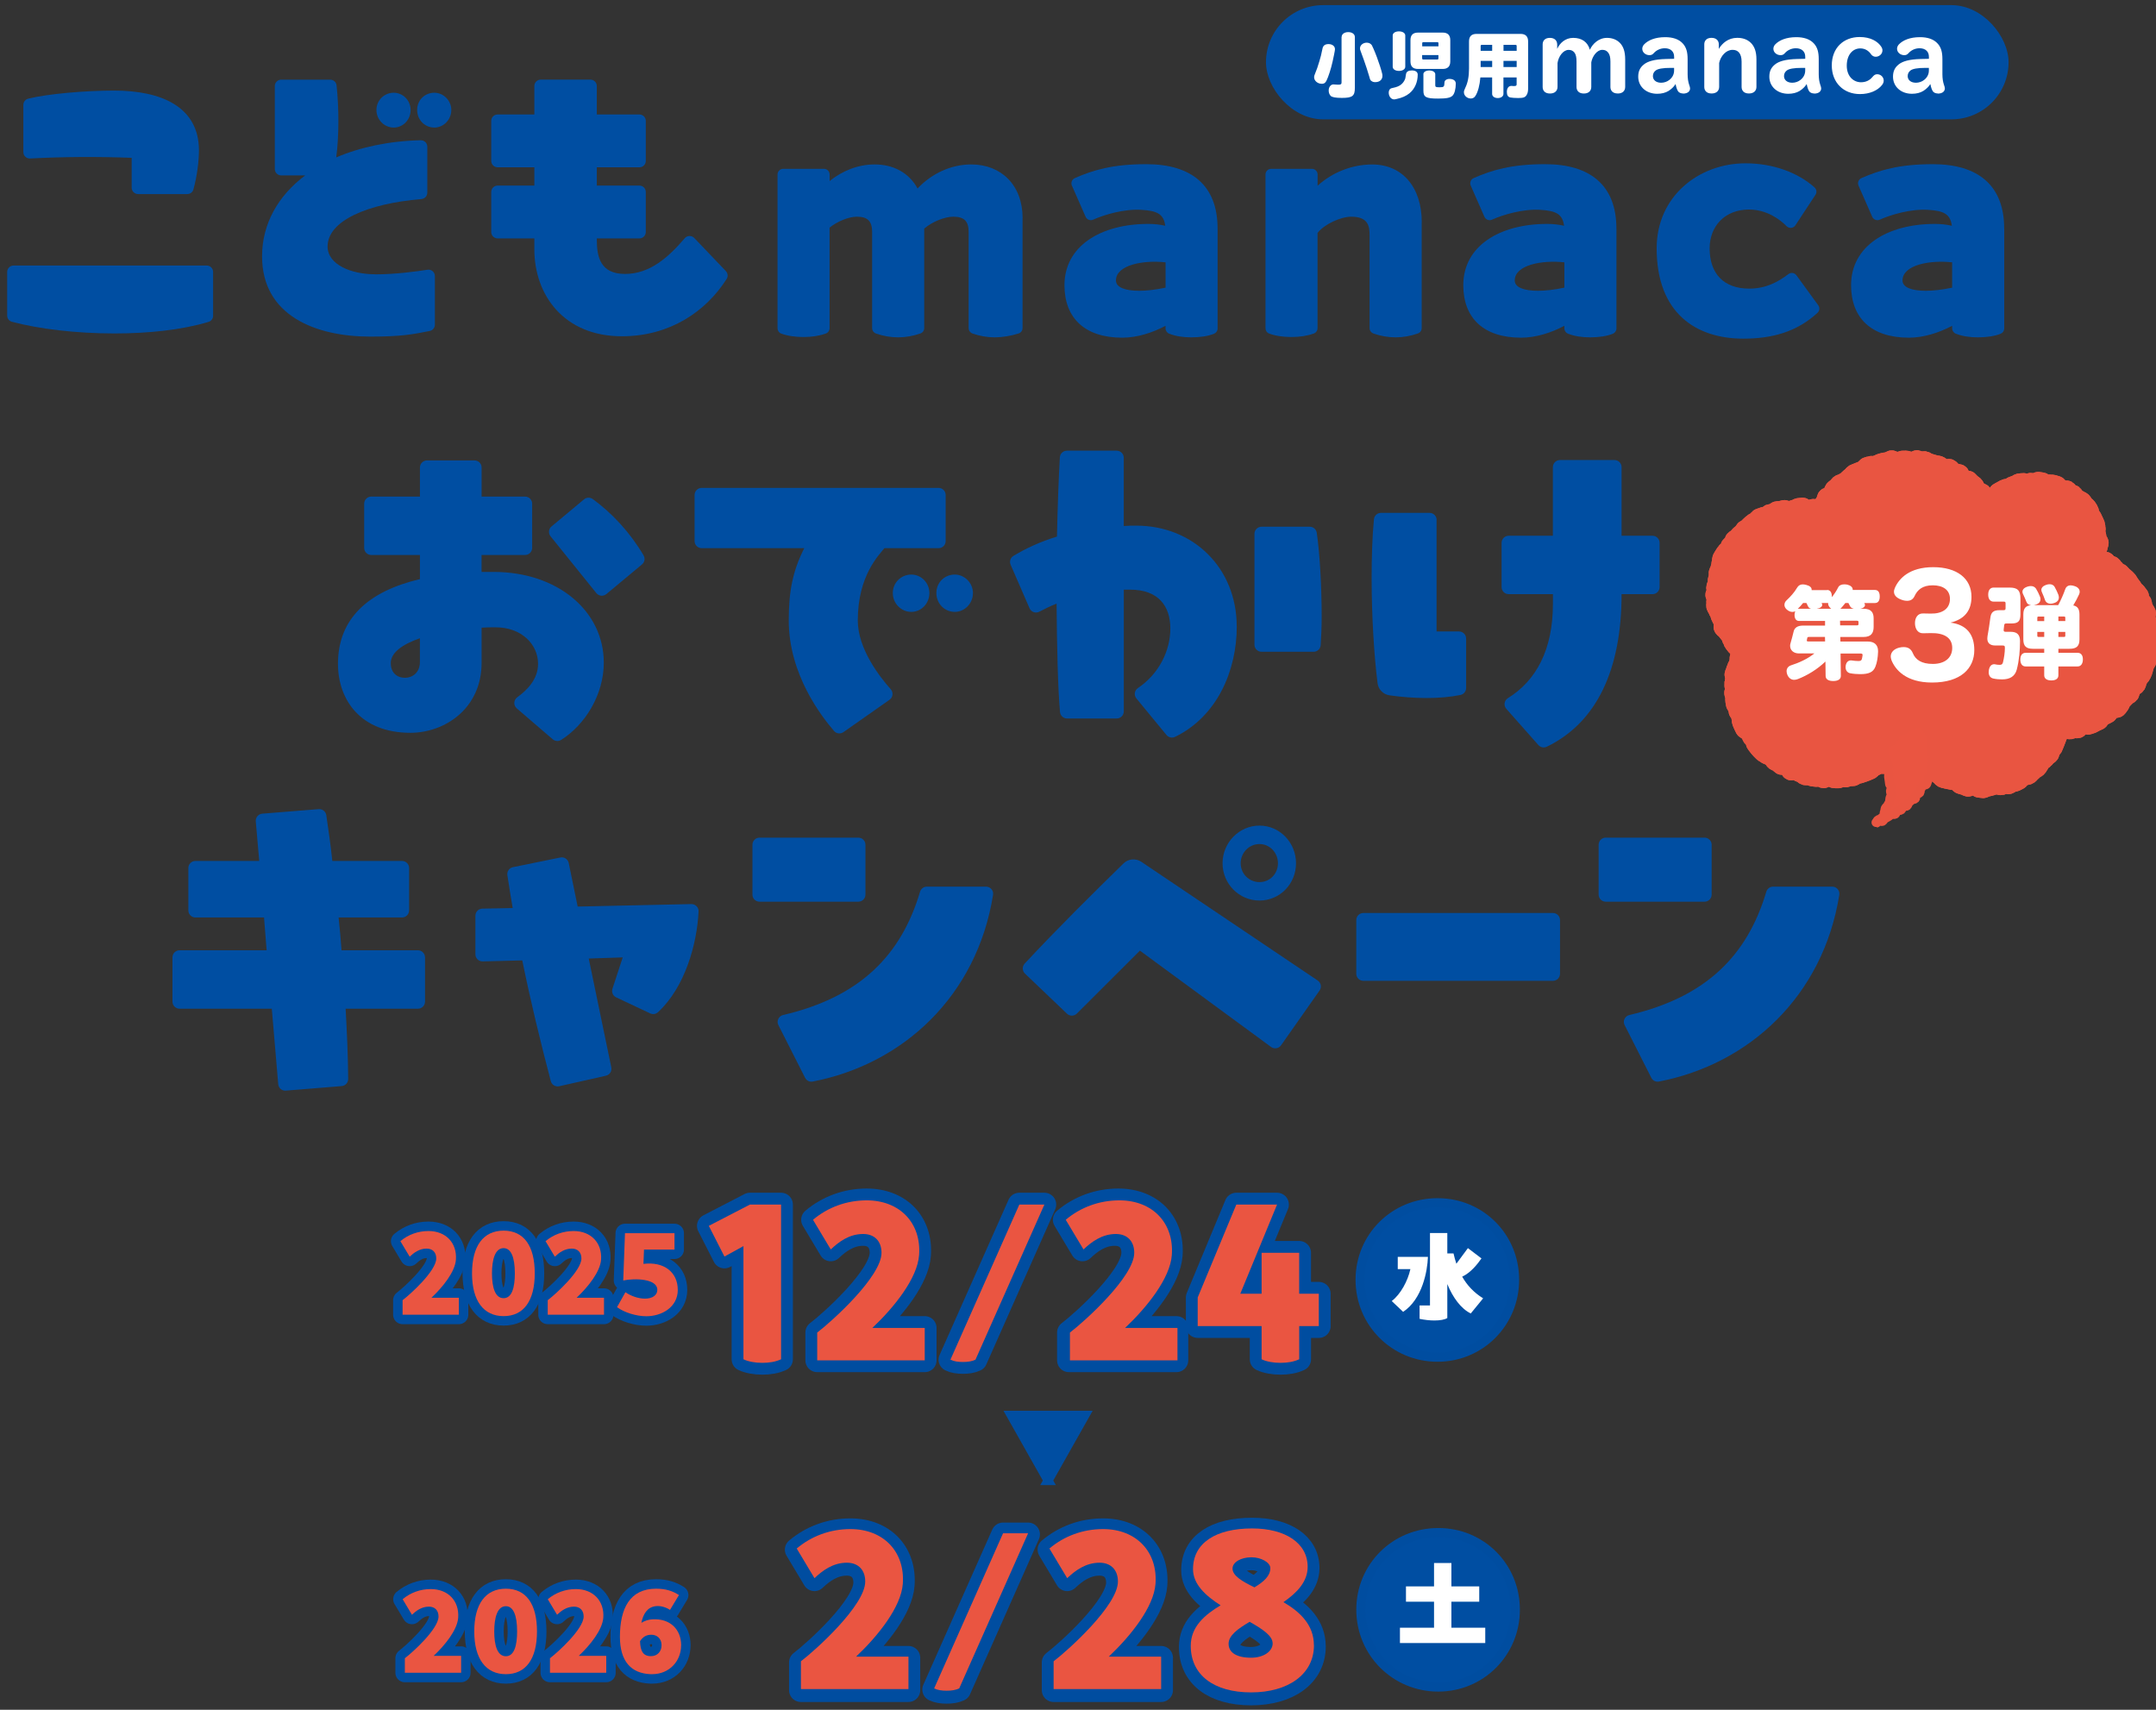 <?xml version="1.0" encoding="UTF-8"?>
<svg id="_レイヤー_1" xmlns="http://www.w3.org/2000/svg" version="1.1" viewBox="0 0 580 460">
  <rect x="0" y="0" width="580" height="460" fill="#333333" stroke="none"/>
  <!-- Generator: Adobe Illustrator 29.8.3, SVG Export Plug-In . SVG Version: 2.1.1 Build 3)  -->
  <defs>
    <style>
      .st0 {
        fill: #ea5541;
      }

      .st1 {
        fill: #fff;
      }

      .st2 {
        stroke-width: 5.09px;
      }

      .st2, .st3, .st4, .st5 {
        stroke-linecap: round;
        stroke-linejoin: round;
      }

      .st2, .st3, .st6, .st7, .st8 {
        fill: #004ea2;
      }

      .st2, .st8 {
        stroke: #004ea2;
      }

      .st9 {
        fill: #e95541;
      }

      .st3 {
        stroke-width: 6.36px;
      }

      .st3, .st7 {
        stroke: #004da0;
      }

      .st4 {
        stroke-width: 5.26px;
      }

      .st4, .st5 {
        fill: none;
        stroke: #e95541;
      }

      .st5 {
        stroke-width: 2.46px;
      }

      .st7, .st8 {
        stroke-miterlimit: 10;
        stroke-width: 2.45px;
      }
    </style>
  </defs>
  <g>
    <g>
      <path class="st6" d="M129.55,133.6h11.7c1.05,0,1.91.85,1.91,1.91v11.89c0,1.05-.85,1.91-1.91,1.91h-11.7v4.56h3.28c17.08,0,29.6,10.44,29.6,24.42,0,8.59-5.02,16.73-11.49,20.78-.7.44-1.62.36-2.25-.18l-9.67-8.31c-.94-.81-.87-2.27.13-2.99,2.54-1.83,5.6-4.78,5.6-8.99,0-5.27-4.47-9.83-11.42-9.83-1.29,0-2.48,0-3.77.1v9.43c0,12.36-9.93,18.85-19.17,18.85-13.41,0-19.47-8.92-19.47-18.55,0-12.06,7.95-19.46,22.05-22.8v-6.49h-13.09c-1.05,0-1.91-.85-1.91-1.91v-11.89c0-1.05.85-1.91,1.91-1.91h13.09v-7.82c0-1.05.85-1.91,1.91-1.91h12.77c1.05,0,1.91.85,1.91,1.91v7.82ZM112.97,171.71c-4.67,1.62-7.85,3.85-7.85,6.69,0,2.43,1.49,3.95,3.87,3.95,1.89,0,3.97-1.32,3.97-4.26v-6.38ZM160.42,159.56l-12.31-15.27c-.65-.81-.54-2,.26-2.66l8.75-7.29c.68-.57,1.65-.58,2.37-.06,5.18,3.8,9.94,8.88,13.63,15.11.48.81.32,1.86-.41,2.46l-9.59,7.98c-.82.68-2.04.56-2.7-.27Z"/>
      <path class="st6" d="M239.29,188.27l-12.39,8.7c-.8.56-1.9.43-2.54-.32-3.27-3.81-12.17-15.12-12.17-29.71,0-7.7.99-13.18,4.17-19.46h-27.59c-1.05,0-1.91-.85-1.91-1.91v-12.4c0-1.05.85-1.91,1.91-1.91h63.72c1.05,0,1.91.85,1.91,1.91v12.4c0,1.05-.85,1.91-1.91,1.91h-14.58c-1.39,1.82-7.15,7.3-7.15,19.46,0,7.64,5.94,15.22,8.86,18.49.76.85.61,2.18-.32,2.83ZM250.02,159.55c0,2.84-2.19,5.07-4.87,5.07s-4.97-2.23-4.97-5.07,2.28-4.97,4.97-4.97,4.87,2.23,4.87,4.97ZM261.74,159.55c0,2.84-2.28,5.07-4.87,5.07-2.78,0-4.97-2.23-4.97-5.07s2.19-4.97,4.97-4.97c2.58,0,4.87,2.23,4.87,4.97Z"/>
      <path class="st6" d="M332.71,168.57c0,11.79-5.23,24.15-16.59,29.67-.8.39-1.76.18-2.32-.5l-8.09-9.83c-.71-.86-.54-2.16.39-2.78,5.7-3.83,8.74-10.07,8.74-16.05s-3.18-10.44-10.83-10.44h-1.69v32.75c0,1.05-.85,1.91-1.91,1.91h-13.35c-.99,0-1.81-.75-1.9-1.73-.57-6.45-.83-17.44-.92-29.18-1.72.7-3.25,1.45-4.66,2.19-.98.51-2.18.08-2.62-.94l-5.08-11.7c-.38-.87-.06-1.9.76-2.39,3.28-1.98,7.11-3.78,11.7-5.19.18-7.98.44-15.46.78-21.32.06-1.01.89-1.79,1.9-1.79h13.38c1.05,0,1.91.85,1.91,1.91v18.36c1.09-.1,2.19-.1,3.38-.1,15.19,0,27.01,11.25,27.01,27.16ZM337.47,173.45v-29.83c0-1.05.85-1.91,1.91-1.91h12.96c.95,0,1.75.69,1.89,1.63.83,5.58,1.32,14.79,1.32,22.49,0,2.83-.12,5.54-.27,7.75-.07,1-.9,1.77-1.9,1.77h-14c-1.05,0-1.91-.85-1.91-1.91Z"/>
      <path class="st6" d="M386.46,139.87v30.02h6.04c1.05,0,1.91.85,1.91,1.91v13.3c0,.9-.63,1.69-1.52,1.87-5.57,1.15-12.58,1.02-19.09.1-1.69-.24-3.01-1.59-3.22-3.28-.91-7.24-1.59-17.88-1.59-28.28,0-5.52.16-10.95.62-15.8.09-.98.91-1.73,1.9-1.73h13.06c1.05,0,1.91.85,1.91,1.91ZM405.85,144.14h11.9v-18.46c0-1.05.85-1.91,1.91-1.91h14.66c1.05,0,1.91.85,1.91,1.91v18.46h8.32c1.05,0,1.91.85,1.91,1.91v11.89c0,1.05-.85,1.91-1.91,1.91h-8.32c0,20.31-6.7,34.54-20.1,41.04-.78.38-1.71.2-2.28-.44l-8.62-9.74c-.78-.88-.59-2.25.4-2.87,7.65-4.72,12.13-13.09,12.13-25.35v-2.64h-11.9c-1.05,0-1.91-.85-1.91-1.91v-11.89c0-1.05.85-1.91,1.91-1.91Z"/>
      <path class="st6" d="M114.34,257.57v11.9c0,1.05-.85,1.91-1.91,1.91h-19.45c.36,6.39.64,12.69.69,18.91,0,1-.76,1.83-1.76,1.91l-15.01,1.22c-1.05.09-1.97-.69-2.05-1.74l-1.73-20.3h-24.81c-1.05,0-1.91-.85-1.91-1.91v-11.9c0-1.05.85-1.91,1.91-1.91h23.42l-.7-8.82h-18.45c-1.05,0-1.91-.85-1.91-1.91v-11.39c0-1.05.85-1.91,1.91-1.91h17.16l-.93-10.65c-.09-1.05.69-1.98,1.75-2.07l15.18-1.22c1-.08,1.89.63,2.04,1.62.6,4.08,1.19,8.16,1.62,12.32h18.75c1.05,0,1.91.85,1.91,1.91v11.39c0,1.05-.85,1.91-1.91,1.91h-17.06c.3,2.94.6,5.88.79,8.82h20.54c1.05,0,1.91.85,1.91,1.91Z"/>
      <path class="st6" d="M153,232.19l2.4,11.71,30.58-.67c1.1-.02,2,.88,1.95,1.98-.43,8.83-3.65,20.34-10.89,27.09-.58.54-1.42.68-2.13.34l-9.15-4.31c-.87-.41-1.3-1.4-1-2.32l2.76-8.43-9.14.3,6.07,29.28c.21,1.02-.43,2.02-1.45,2.25l-12.56,2.83c-1,.23-2.01-.38-2.27-1.38-2.8-10.67-5.42-21.43-7.67-32.47l-10.66.26c-1.07.03-1.95-.84-1.95-1.91v-10.37c0-1.04.83-1.89,1.87-1.91l8.16-.16c-.5-2.95-.99-5.91-1.43-8.86-.15-1,.52-1.94,1.51-2.14l12.75-2.6c1.03-.21,2.04.45,2.25,1.49Z"/>
      <path class="st6" d="M204.33,225.36h26.58c1.05,0,1.91.85,1.91,1.91v13.41c0,1.05-.85,1.91-1.91,1.91h-26.58c-1.05,0-1.91-.85-1.91-1.91v-13.41c0-1.05.85-1.91,1.91-1.91ZM210.66,273.08c20.81-4.86,31.78-16.14,36.85-33.16.24-.81.98-1.38,1.83-1.38h15.93c1.18,0,2.07,1.06,1.88,2.22-4.36,27.23-24.21,45.53-48.53,50.22-.83.16-1.66-.26-2.04-1.02l-7.18-14.17c-.56-1.1.07-2.43,1.27-2.71Z"/>
      <path class="st6" d="M306.65,255.76l-16.96,16.93c-.73.73-1.92.74-2.66.03l-11.3-10.79c-.75-.72-.79-1.91-.08-2.68,8.64-9.28,18.44-18.99,26.6-26.96,1.29-1.26,3.29-1.44,4.79-.43l47.45,31.94c.89.6,1.11,1.8.5,2.68l-10.37,14.75c-.61.87-1.83,1.07-2.69.44l-35.28-25.91ZM328.89,232.25c0-5.57,4.47-10.13,9.93-10.13s9.83,4.56,9.83,10.13-4.37,10.03-9.83,10.03-9.93-4.46-9.93-10.03ZM343.79,232.25c0-2.84-2.19-5.17-4.97-5.17s-5.06,2.33-5.06,5.17,2.28,5.07,5.06,5.07,4.97-2.23,4.97-5.07Z"/>
      <path class="st6" d="M366.77,245.63h50.99c1.05,0,1.91.85,1.91,1.91v14.43c0,1.05-.85,1.91-1.91,1.91h-50.99c-1.05,0-1.91-.85-1.91-1.91v-14.43c0-1.05.85-1.91,1.91-1.91Z"/>
      <path class="st6" d="M431.97,225.36h26.58c1.05,0,1.91.85,1.91,1.91v13.41c0,1.05-.85,1.91-1.91,1.91h-26.58c-1.05,0-1.91-.85-1.91-1.91v-13.41c0-1.05.85-1.91,1.91-1.91ZM438.31,273.08c20.81-4.86,31.78-16.14,36.85-33.16.24-.81.98-1.38,1.83-1.38h15.93c1.18,0,2.07,1.06,1.88,2.22-4.36,27.23-24.21,45.53-48.53,50.22-.83.16-1.66-.26-2.04-1.02l-7.18-14.17c-.56-1.1.07-2.43,1.27-2.71Z"/>
    </g>
    <g>
      <path class="st6" d="M3.64,71.44h51.97c.95,0,1.72.77,1.72,1.72v11.79c0,.75-.48,1.42-1.2,1.64-7.24,2.19-16.29,3.12-25.34,3.12-10.16,0-20.24-1.18-27.58-3.14-.76-.2-1.28-.88-1.28-1.66v-11.75c0-.95.77-1.72,1.72-1.72ZM35.42,50.5v-8.04c-9.21-.35-18.43-.29-27.33.18-.98.05-1.81-.73-1.81-1.71v-12.71c0-.79.53-1.47,1.3-1.67,5.17-1.31,15.46-2.18,23.11-2.18,12.71,0,22.83,4.36,22.83,16.1,0,2.64-.45,6.75-1.49,10.51-.2.73-.89,1.23-1.65,1.23h-13.24c-.95,0-1.72-.77-1.72-1.72Z"/>
      <path class="st6" d="M100.93,73.81c5.6,0,11.2-.8,14.09-1.24,1.04-.16,1.97.65,1.97,1.7v13.09c0,.82-.58,1.52-1.38,1.68-4.43.9-7.71,1.52-15.97,1.52-14.66,0-29.14-5.59-29.14-21.59,0-8.71,4.27-16.29,11.6-21.78h-6.45c-.95,0-1.72-.77-1.72-1.72v-22.32c0-.95.77-1.72,1.72-1.72h13.18c.88,0,1.62.66,1.71,1.53.66,6.05.68,13.64-.09,19.39,6.43-2.75,14.15-4.42,22.72-4.62.97-.02,1.78.75,1.78,1.72v12.39c0,.9-.69,1.64-1.59,1.71-14.68,1.25-25.23,5.9-25.23,12.76,0,4.92,6.4,7.48,12.81,7.48ZM110.46,29.59c0,2.65-2.04,4.73-4.55,4.73s-4.64-2.08-4.64-4.73,2.13-4.64,4.64-4.64,4.55,2.08,4.55,4.64ZM121.41,29.59c0,2.65-2.13,4.73-4.55,4.73-2.6,0-4.64-2.08-4.64-4.73s2.04-4.64,4.64-4.64c2.41,0,4.55,2.08,4.55,4.64Z"/>
      <path class="st6" d="M195.27,72.95c.54.56.64,1.42.22,2.08-5.6,8.82-15.35,15.44-28.17,15.44-15.68,0-23.57-11.17-23.57-23.39v-2.94h-9.88c-.95,0-1.72-.77-1.72-1.72v-10.77c0-.95.77-1.72,1.72-1.72h9.88v-4.92h-9.88c-.95,0-1.72-.77-1.72-1.72v-10.77c0-.95.77-1.72,1.72-1.72h9.88v-7.66c0-.95.77-1.72,1.72-1.72h13.36c.95,0,1.72.77,1.72,1.72v7.66h11.46c.95,0,1.72.77,1.72,1.72v10.77c0,.95-.77,1.72-1.72,1.72h-11.46v4.92h11.46c.95,0,1.72.77,1.72,1.72v10.77c0,.95-.77,1.72-1.72,1.72h-11.46v.28c0,4.83,1.02,9.28,7.61,9.28s11.57-4.37,16.05-9.61c.66-.77,1.84-.81,2.55-.07l8.52,8.92Z"/>
      <path class="st6" d="M275.08,58.73v29.53c0,.66-.42,1.25-1.05,1.45-2.09.68-4.48,1.05-6.45,1.05s-4.04-.36-5.96-1.03c-.62-.22-1.04-.79-1.04-1.45v-25.86c0-2.86-1.15-4.12-4.12-4.12-2.31,0-5.69,1.35-7.83,3.2v26.77c0,.66-.42,1.24-1.05,1.45-1.96.68-3.93,1.04-5.96,1.04s-4.04-.36-5.96-1.03c-.62-.22-1.04-.79-1.04-1.45v-25.86c0-2.86-1.15-4.12-4.12-4.12-2.14,0-5.27,1.26-7.33,2.94v27.05c0,.65-.41,1.23-1.01,1.44-1.8.64-3.78.94-5.99.94s-4.29-.29-6.02-.93c-.6-.22-.98-.8-.98-1.43v-41.36c0-.84.68-1.53,1.53-1.53h10.96c.84,0,1.53.68,1.53,1.53v1.75c3.46-2.77,7.66-4.46,12.11-4.46,5.19,0,9.31,2.35,11.54,6.47,3.79-4.04,9.06-6.47,14.42-6.47,8.08,0,13.84,5.55,13.84,14.46Z"/>
      <path class="st6" d="M327.56,61.5v26.87c0,.63-.39,1.19-.98,1.43-1.58.63-3.68.96-6.1.96-2.22,0-4.2-.3-5.96-.99-.58-.23-.97-.8-.97-1.43v-.69c-3.46,1.85-7.66,3.2-11.62,3.2-10.14,0-15.57-5.3-15.57-14.13,0-10.51,9.72-16.48,22.58-16.48,1.57,0,3.13.17,4.53.5-.41-3.03-1.98-4.04-6.43-4.29-4.6-.28-9.97,1.3-12.96,2.65-.78.35-1.69,0-2.03-.77l-3.69-8.4c-.34-.77.01-1.67.78-2.01,4.86-2.13,10.11-3.75,19.21-3.75,12.2,0,19.2,5.72,19.2,17.32ZM313.56,77.39v-6.81c-5.93-.67-13.35.67-13.35,4.88,0,1.85,2.47,2.77,6.26,2.77,1.9,0,4.29-.25,7.09-.84Z"/>
      <path class="st6" d="M382.46,59.82v28.45c0,.66-.42,1.24-1.05,1.45-1.96.68-3.93,1.04-5.96,1.04s-4.04-.36-5.97-1.03c-.62-.22-1.04-.79-1.04-1.45v-24.93c0-2.35-.25-5.05-4.94-5.05-2.8,0-7.25,2.02-9.06,4.37v25.62c0,.65-.41,1.23-1.01,1.44-1.8.64-3.78.94-5.99.94s-4.29-.29-6.02-.93c-.6-.22-.98-.8-.98-1.43v-41.36c0-.84.68-1.53,1.53-1.53h10.96c.84,0,1.53.68,1.53,1.53v3.02c3.96-3.62,9.31-5.72,14.67-5.72,8.08,0,13.35,6.05,13.35,15.56Z"/>
      <path class="st6" d="M434.85,61.5v26.87c0,.63-.39,1.19-.98,1.43-1.58.63-3.68.96-6.1.96-2.22,0-4.2-.3-5.96-.99-.58-.23-.97-.8-.97-1.43v-.69c-3.46,1.85-7.66,3.2-11.62,3.2-10.14,0-15.57-5.3-15.57-14.13,0-10.51,9.72-16.48,22.58-16.48,1.57,0,3.13.17,4.53.5-.41-3.03-1.98-4.04-6.43-4.29-4.6-.28-9.97,1.3-12.96,2.65-.78.35-1.69,0-2.03-.77l-3.69-8.4c-.34-.77.01-1.67.78-2.01,4.86-2.13,10.11-3.75,19.21-3.75,12.2,0,19.2,5.72,19.2,17.32ZM420.84,77.39v-6.81c-5.93-.67-13.35.67-13.35,4.88,0,1.85,2.47,2.77,6.26,2.77,1.9,0,4.29-.25,7.09-.84Z"/>
      <path class="st6" d="M470.55,56.37c-6.59,0-10.63,4.54-10.63,10.43,0,6.81,3.79,10.85,10.63,10.85,4.56,0,7.83-1.83,10.55-3.9.69-.52,1.66-.39,2.17.31l5.87,8.07c.46.63.37,1.5-.2,2.03-5.58,5.15-12.25,6.95-19.95,6.95-12.69,0-23.32-6.81-23.32-24.3,0-14.04,11.37-22.87,23.9-22.87,7.51,0,14.16,2.54,18.57,6.48.57.51.68,1.35.26,1.98l-5.41,8.22c-.53.8-1.67.93-2.35.25-1.82-1.86-5.39-4.49-10.08-4.49Z"/>
      <path class="st6" d="M539.17,61.5v26.87c0,.63-.39,1.19-.98,1.43-1.58.63-3.68.96-6.1.96-2.22,0-4.2-.3-5.96-.99-.58-.23-.97-.8-.97-1.43v-.69c-3.46,1.85-7.66,3.2-11.62,3.2-10.14,0-15.57-5.3-15.57-14.13,0-10.51,9.72-16.48,22.58-16.48,1.57,0,3.13.17,4.53.5-.41-3.03-1.98-4.04-6.43-4.29-4.6-.28-9.97,1.3-12.96,2.65-.78.35-1.69,0-2.03-.77l-3.69-8.4c-.34-.77.01-1.67.78-2.01,4.86-2.13,10.11-3.75,19.21-3.75,12.2,0,19.2,5.72,19.2,17.32ZM525.16,77.39v-6.81c-5.93-.67-13.35.67-13.35,4.88,0,1.85,2.47,2.77,6.26,2.77,1.9,0,4.29-.25,7.09-.84Z"/>
    </g>
  </g>
  <g>
    <rect class="st6" x="340.57" y="1.38" width="199.77" height="30.73" rx="15.37" ry="15.37"/>
    <g>
      <path class="st1" d="M359.13,13.24c0,.2-.06.55-.26,1.54-.49,2.49-.97,4.26-1.62,5.98-.55,1.46-.87,1.78-1.68,1.78-1.11,0-2.05-.81-2.05-1.76,0-.28.02-.41.24-.93.45-1.07.77-1.99,1.14-3.26.41-1.34.51-1.74.89-3.59.16-.75.71-1.14,1.6-1.14,1.03,0,1.74.57,1.74,1.38ZM360.92,9.96c0-.77.73-1.32,1.78-1.32s1.78.55,1.78,1.32v13.68c0,2.19-.65,2.7-3.49,2.7-1.68,0-2.66-.18-3.02-.55-.34-.34-.53-.87-.53-1.44,0-.93.55-1.64,1.28-1.64.04,0,.16,0,.26.02.34.04.65.06.97.06.77,0,.95-.12.95-.63v-12.2ZM369.03,12.13c.08.14.06.08.43.91.63,1.42,1.28,3.18,1.8,4.8.16.49.16.47.38,1.26.24.89.26.97.26,1.3,0,1.03-.75,1.7-1.93,1.7-.38,0-.71-.08-.95-.26-.36-.22-.43-.34-.67-1.26-.14-.45-.49-1.56-.69-2.23-.53-1.58-1.03-3.04-1.64-4.64-.12-.3-.16-.49-.16-.69,0-.85.81-1.54,1.82-1.54.57,0,1.05.24,1.34.65Z"/>
      <path class="st1" d="M381.39,20.07c0,2.05-.81,3.89-2.25,5.05-.87.71-1.99,1.2-3.4,1.5-.41.1-.55.12-.69.12-.83,0-1.46-.81-1.46-1.84,0-.3.08-.59.22-.79.1-.14.22-.24.38-.32.14-.06-.1.02,1.24-.32.83-.22,1.52-.63,1.97-1.2.22-.26.41-.57.55-.91.12-.3.06-.02.3-1.48.12-.61.67-.93,1.56-.93.99,0,1.58.41,1.58,1.14ZM374.66,9.55c0-.65.69-1.11,1.68-1.11s1.7.47,1.7,1.11v8.41c0,.65-.71,1.12-1.7,1.12s-1.68-.47-1.68-1.12v-8.41ZM381.47,18.55c-1.36,0-2.03-.67-2.03-2.03v-5.72c0-1.36.67-2.03,2.03-2.03h6.65c1.34,0,2.03.69,2.03,2.03v5.72c0,1.34-.69,2.03-2.03,2.03h-6.65ZM386.97,12.47v-.83c0-.2-.1-.3-.3-.3h-3.77c-.2,0-.3.1-.3.3v.83h4.38ZM382.59,15.71c0,.2.1.3.3.3h3.77c.2,0,.3-.1.3-.3v-.89h-4.38v.89ZM382.91,19.97c0-.59.67-1.01,1.6-1.01s1.6.43,1.6,1.01v2.98c0,.45.18.53,1.14.53,1.2,0,1.3-.12,1.34-1.34.02-.53.59-.91,1.34-.91,1.05,0,1.7.49,1.7,1.24,0,1.46-.34,2.76-.87,3.26-.57.59-1.62.79-3.91.79-3.2,0-3.93-.38-3.93-2.09v-4.46Z"/>
      <path class="st1" d="M398.24,20.84c-.16,2.07-.65,3.91-1.32,4.95-.28.47-.73.71-1.24.71-1.01,0-1.86-.77-1.86-1.66,0-.36.06-.53.36-1.2.69-1.4,1.01-3.08,1.01-5.19v-7.3c0-1.36.67-2.03,2.03-2.03h11.84c1.34,0,2.03.69,2.03,2.03v12.65c0,.79-.14,1.38-.43,1.8-.38.61-.89.77-2.23.77-.85,0-1.7-.06-2.09-.14-.67-.12-.97-.61-.97-1.5,0-1.01.47-1.62,1.22-1.62.1,0,.02,0,.34.02.02,0,.06.02.14.02h.2c.59,0,.73-.1.73-.49v-1.82h-3.55v4.42c0,.65-.63,1.12-1.52,1.12s-1.52-.45-1.52-1.12v-4.42h-3.18ZM401.42,13.67v-1.6h-2.8c-.2,0-.3.1-.3.3v1.3h3.1ZM401.42,18.04v-1.66h-3.1v1.66h3.1ZM408.01,13.67v-1.3c0-.2-.1-.3-.3-.3h-3.24v1.6h3.55ZM408.01,18.04v-1.66h-3.55v1.66h3.55Z"/>
      <path class="st1" d="M435.2,25.15c-1.42,0-1.97-.85-1.97-1.75v-6.84c0-1.12-.19-1.89-.6-2.41-.41-.52-.9-.74-1.59-.74-1.42,0-2.68,1.72-2.96,3.37v6.6c0,.93-.57,1.78-2,1.78s-1.97-.85-1.97-1.75v-6.84c0-1.12-.16-1.92-.57-2.44-.41-.49-.88-.71-1.56-.71-1.42,0-2.71,1.7-2.98,3.53v6.43c0,.93-.6,1.78-2.03,1.78s-1.97-.85-1.97-1.75v-11.47c0-.88.52-1.75,1.94-1.75s1.97.88,1.97,1.78v1.18c.68-1.53,2.16-2.96,4.3-2.96,2.33,0,3.91,1.12,4.49,3.2.68-1.53,2.33-3.2,4.6-3.2,1.23,0,2.52.36,3.5,1.37.9.93,1.4,2.3,1.4,4.43v7.39c0,.93-.57,1.78-2,1.78Z"/>
      <path class="st1" d="M452.77,25.15c-.6,0-1.09-.25-1.31-.55-.3-.41-.55-1.18-.68-1.92h-.08c-.38.66-1.1,1.31-1.83,1.78-.85.52-1.89.77-3.07.77-2.96,0-5.09-1.94-5.09-4.6,0-1.45.49-2.46,1.51-3.28,1.04-.85,2.82-1.4,5.99-1.48l2.16-.05v-.49c0-.63-.14-1.2-.6-1.67s-1.15-.68-1.92-.68c-1.31,0-2.35.63-2.93,1.29-.36.41-.68.57-1.18.57-1.04,0-1.94-.74-1.94-1.72,0-.46.22-.9.52-1.2,1.04-1.07,2.9-1.92,5.64-1.92,1.92,0,3.69.46,4.84,1.81.82.96,1.2,2.16,1.2,4.11v4.05c0,1.12.16,2.11.41,2.82.16.47.25.74.25.99,0,.77-.63,1.4-1.89,1.4ZM450.36,18.26h-.88c-2.22,0-3.5.25-4.08.71-.49.38-.74.88-.74,1.51,0,1.04.85,1.78,2.22,1.78.77,0,1.61-.27,2.22-.77.79-.63,1.26-1.48,1.26-2.52v-.71Z"/>
      <path class="st1" d="M470.49,25.15c-1.42,0-1.97-.85-1.97-1.75v-6.81c0-1.12-.25-1.92-.68-2.44-.44-.52-1.01-.74-1.75-.74-1.75,0-3.2,1.64-3.61,3.53v6.43c0,.93-.6,1.78-2.03,1.78s-1.97-.85-1.97-1.75v-11.47c0-.88.52-1.75,1.94-1.75s1.97.88,1.97,1.75v1.23c.9-1.53,2.55-2.98,4.95-2.98,1.31,0,2.65.33,3.69,1.37.93.93,1.48,2.3,1.48,4.43v7.42c0,.9-.6,1.75-2.02,1.75Z"/>
      <path class="st1" d="M488.04,25.15c-.6,0-1.09-.25-1.31-.55-.3-.41-.55-1.18-.68-1.92h-.08c-.38.66-1.1,1.31-1.83,1.78-.85.52-1.89.77-3.07.77-2.96,0-5.09-1.94-5.09-4.6,0-1.45.49-2.46,1.51-3.28,1.04-.85,2.82-1.4,5.99-1.48l2.16-.05v-.49c0-.63-.14-1.2-.6-1.67-.47-.47-1.15-.68-1.92-.68-1.31,0-2.35.63-2.93,1.29-.36.41-.68.57-1.18.57-1.04,0-1.94-.74-1.94-1.72,0-.46.22-.9.52-1.2,1.04-1.07,2.9-1.92,5.64-1.92,1.92,0,3.69.46,4.84,1.81.82.96,1.2,2.16,1.2,4.11v4.05c0,1.12.16,2.11.41,2.82.16.47.25.74.25.99,0,.77-.63,1.4-1.89,1.4ZM485.63,18.26h-.88c-2.22,0-3.5.25-4.08.71-.49.38-.74.88-.74,1.51,0,1.04.85,1.78,2.22,1.78.77,0,1.61-.27,2.22-.77.79-.63,1.26-1.48,1.26-2.52v-.71Z"/>
      <path class="st1" d="M506.22,22.96c-1.12,1.37-3.2,2.35-5.86,2.35-4.41,0-7.58-3.06-7.58-7.72s3.12-7.63,7.5-7.63c2.96,0,4.82,1.18,5.75,2.52.3.44.38.74.38,1.07,0,1.01-.9,1.72-1.83,1.72-.49,0-.96-.27-1.23-.66-.63-.93-1.61-1.59-2.9-1.59-2.05,0-3.64,1.72-3.64,4.65s1.86,4.46,3.83,4.46c1.34,0,2.35-.55,3.04-1.37.36-.44.71-.79,1.29-.79,1.07,0,1.78.85,1.78,1.72,0,.52-.22.9-.52,1.26Z"/>
      <path class="st1" d="M521.31,25.15c-.6,0-1.09-.25-1.31-.55-.3-.41-.55-1.18-.68-1.92h-.08c-.38.66-1.1,1.31-1.83,1.78-.85.52-1.89.77-3.07.77-2.96,0-5.09-1.94-5.09-4.6,0-1.45.49-2.46,1.51-3.28,1.04-.85,2.82-1.4,5.99-1.48l2.16-.05v-.49c0-.63-.14-1.2-.6-1.67s-1.15-.68-1.92-.68c-1.31,0-2.35.63-2.93,1.29-.36.41-.68.57-1.18.57-1.04,0-1.94-.74-1.94-1.72,0-.46.22-.9.52-1.2,1.04-1.07,2.9-1.92,5.64-1.92,1.92,0,3.69.46,4.84,1.81.82.96,1.2,2.16,1.2,4.11v4.05c0,1.12.16,2.11.41,2.82.16.47.25.74.25.99,0,.77-.63,1.4-1.89,1.4ZM518.9,18.26h-.88c-2.22,0-3.5.25-4.08.71-.49.38-.74.88-.74,1.51,0,1.04.85,1.78,2.22,1.78.77,0,1.61-.27,2.22-.77.79-.63,1.26-1.48,1.26-2.52v-.71Z"/>
    </g>
  </g>
  <g>
    <g>
      <g>
        <path class="st9" d="M577.76,171.85c0-.33,0-.65,0-.98s.29-.68.26-1,.1-.68.06-1.01-.1-.66-.15-.99-.56-.57-.62-.89-.07-.65-.16-.97.31-.78.21-1.09-.41-.57-.52-.88-.3-.59-.43-.9-.05-.7-.18-1-.75-.38-.9-.67.27-.89.11-1.17-.45-.51-.62-.8-.56-.43-.75-.7-.33-.57-.52-.84-.4-.52-.6-.78-.31-.6-.52-.86-.46-.48-.69-.72-.53-.41-.76-.65-.44-.49-.68-.72-.75-.14-1-.36-.27-.7-.53-.9-.42-.54-.68-.74-.83.03-1.1-.15-.26-.8-.54-.98-.79.03-1.07-.13-.48-.48-.77-.63-.35-.47-.65-.61c.08-.31-.17-.55-.11-.86s.09-.62.13-.94.42-.6.44-.92.21-.65.21-.97-.51-.66-.53-.99-.09-.65-.13-.98-.17-.63-.24-.96.16-.72.08-1.04-.09-.68-.19-.99-.29-.61-.42-.92-.28-.61-.43-.91-.48-.5-.65-.79.01-.79-.17-1.07-.35-.59-.55-.86-.55-.43-.76-.69-.34-.6-.57-.84-.66-.29-.9-.52-.7-.19-.96-.4-.24-.77-.51-.97-.73-.11-1.01-.29-.34-.73-.63-.89-.84.18-1.14.03-.58-.3-.88-.43-.42-.75-.74-.86-.65-.21-.97-.3-.69,0-1.02-.08-.7.13-1.03.07-.59-.58-.92-.62-.67-.14-1.01-.16-.68.54-1.02.54-.68-.29-1.02-.27-.64.42-.97.46-.75-.46-1.08-.4-.71.01-1.03.09-.61.38-.94.48-.64.24-.96.35-.55.45-.86.58-.76-.02-1.06.13-.6.33-.89.5-.62.31-.9.5-.21.88-.48,1.08-.6.31-.85.52-.81.11-1.05.34-.36.95-.59,1.2c-.18-.27-.5-.76-.69-1.03s-.35-.55-.55-.81-.01-.85-.23-1.1-.78-.2-1-.44-.41-.52-.65-.75-.27-.67-.52-.9-.55-.39-.8-.61-.44-.52-.7-.73-.93.13-1.2-.06-.51-.39-.79-.58-.17-.96-.45-1.13-.75-.04-1.04-.2-.57-.33-.87-.48-.44-.6-.74-.74-.85.28-1.15.15-.55-.36-.86-.48-.55-.42-.86-.53-.67-.08-.98-.18-.63-.19-.95-.27-.62-.22-.95-.29-.59-.43-.92-.49-.73.34-1.05.29-.6-.53-.93-.57-.71.51-1.04.49-.65-.09-.98-.1-.65-.27-.98-.27-.65,0-.97.02-.63.32-.95.34-.64-.04-.96,0-.71-.47-1.03-.43-.6.41-.91.47-.65.04-.97.11-.63.16-.94.24-.59.3-.9.39-.61.22-.91.32-.73-.11-1.03,0-.65.15-.94.28-.43.64-.72.78-.59.26-.88.4-.63.19-.91.34-.63.21-.91.38-.44.52-.71.7-.48.44-.74.63-.41.52-.66.72-.65.21-.9.42-.69.2-.93.41-.41.52-.64.74-.55.37-.77.61-.23.67-.45.91-.24.64-.44.89-.93.09-1.12.35-.13.72-.31.98-.36.54-.53.81-.48.47-.64.75-.2.56-.35.85c-.31-.06-.55-.22-.87-.27s-.64-.1-.96-.14-.69.51-1.01.49-.62-.14-.94-.16-.63-.68-.95-.68c-.33,0-.67.09-1,.1s-.65.37-.97.4-.64.24-.96.28-.63.17-.96.22-.75-.41-1.07-.35-.65.17-.97.25-.7,0-1.01.09-.48.7-.79.81-.77-.17-1.07-.05-.42.71-.73.84-.81-.18-1.11-.03-.66.19-.95.34-.43.61-.71.77-.59.31-.87.49-.5.44-.77.63-.4.56-.66.77-.63.27-.88.48-.32.63-.56.85-.56.36-.79.6-.43.49-.65.73-.6.35-.81.6-.14.73-.34.99-.6.37-.79.64-.12.7-.29.98-.71.34-.87.63-.4.54-.55.84-.37.56-.51.87-.04.71-.16,1.01-.08.67-.18.98-.15.64-.24.95-.31.59-.39.91.13.69.07,1.02-.29.61-.33.94.05.66.02.99-.42.63-.44.96.3.66.3.99-.54.68-.52,1.01.62.62.65.95-.46.72-.41,1.05-.05.7,0,1.02.4.6.47.93.37.59.47.9.19.63.29.94.33.58.45.89.29.58.43.88-.28.87-.13,1.16.59.44.76.73.43.51.61.79.48.47.67.74.09.75.29,1.01.24.67.45.92.41.54.63.79.51.45.75.68.98.19,1.22.42c-.13.3-.61.64-.73.95s-.19.63-.3.94,0,.68-.1,1-.08.64-.16.96-.42.57-.49.89-.28.62-.33.94-.3.63-.34.95.54.71.51,1.04-.5.62-.52.95-.02.66-.02.99.44.65.46.98-.55.7-.52,1.03.27.65.31.98-.08.69-.02,1.02.1.67.17.99.48.57.57.89.06.67.15.99.63.48.74.8-.1.73.02,1.04.03.71.16,1.01.25.63.39.92.28.61.44.9.74.34.91.62.43.5.62.77.24.63.43.9.55.4.76.66.03.82.24,1.08.38.55.6.8.42.53.65.76.47.48.71.71.58.36.83.57.67.23.93.43.56.34.83.54.36.64.63.83.65.22.93.4.45.54.74.71.82-.13,1.12.02.57.32.87.46.32.91.62,1.04.88-.41,1.19-.29.51.51.82.62.61.27.92.36.55.52.87.61.7-.06,1.03,0,.63.27.95.33.67.07.99.12.72-.45,1.05-.42.6.76.93.78.7-.65,1.03-.64.65.3.98.3.67.38.99.36.67.01.99,0,.61-.59.93-.62.72.43,1.04.38.62-.31.94-.36.7.1,1.01.03.57-.45.89-.53.65-.12.96-.21.62-.21.93-.32.62-.23.92-.34.6-.26.9-.39.46-.56.76-.7.59-.27.87-.42.55-.34.83-.5.92.27,1.2.1.56-.37.83-.55.38-.61.65-.8.7-.17.95-.37.22-.77.47-.98.33-.6.57-.82.9,0,1.14-.22.25-.67.48-.91.6-.34.81-.59.51-.43.72-.69.15-.54.34-.8c.12.31.01.58.15.89s.27.63.43.93.29.62.46.91.5.5.68.78.75.29.95.56.02.82.23,1.09.66.32.88.57.44.5.67.74.49.44.74.67.53.41.78.62.62.27.89.48.35.64.63.83.44.55.73.72.48.54.77.7.71.12,1.01.27.71.07,1.01.2.7.03,1.01.15.61.24.93.35.5.63.83.72.65.19.97.27.62.33.95.4.74-.39,1.08-.34.67-.08,1-.05.62.67.96.68.68.13,1.02.13.66-.37.98-.38.64-.19.97-.21.62-.28.94-.32.65-.03.97-.09.72.27,1.04.2.56-.47.87-.55.8.38,1.11.28.58-.38.88-.5.68-.1.98-.23.59-.32.89-.46.36-.73.65-.89.7-.09.98-.26.73-.09,1-.28.46-.5.73-.7.46-.48.72-.69.59-.32.84-.54.34-.6.57-.83.22-.69.44-.93.67-.27.88-.52.45-.48.65-.74.61-.38.79-.65.09-.73.26-1.01.52-.46.68-.74.23-.62.38-.92.23-.62.36-.92.24-.61.35-.92.26-.6.36-.92.12-.65.2-.97c.33-.02.65-.22.98-.26s.66-.01.99-.06.71.23,1.04.17.64-.24.96-.31.72.1,1.04.02.46-.83.78-.92.63-.19.94-.3.84.37,1.15.26.65-.2.96-.33.59-.34.89-.48.62-.27.92-.42.32-.82.6-.98.64-.21.92-.38.62-.26.89-.45.35-.65.62-.85.56-.34.82-.54.9.04,1.15-.17.39-.58.63-.81.21-.74.44-.97.44-.48.67-.73.48-.44.7-.7.64-.33.85-.59.06-.78.26-1.05.43-.49.62-.77.7-.34.87-.62.18-.66.34-.95.22-.63.37-.93.56-.47.69-.77.28-.61.41-.92.16-.65.27-.97.18-.64.28-.96.46-.57.55-.89-.34-.76-.27-1.09.28-.62.33-.94.35-.62.39-.95-.05-.68-.03-1.01.06-.66.07-1-.28-.66-.28-1Z"/>
        <path class="st9" d="M577.76,171.85c0-.33,0-.65,0-.98s.29-.68.26-1,.1-.68.06-1.01-.1-.66-.15-.99-.56-.57-.62-.89-.07-.65-.16-.97.31-.78.21-1.09-.41-.57-.52-.88-.3-.59-.43-.9-.05-.7-.18-1-.75-.38-.9-.67.27-.89.11-1.17-.45-.51-.62-.8-.56-.43-.75-.7-.33-.57-.52-.84-.4-.52-.6-.78-.31-.6-.52-.86-.46-.48-.69-.72-.53-.41-.76-.65-.44-.49-.68-.72-.75-.14-1-.36-.27-.7-.53-.9-.42-.54-.68-.74-.83.03-1.1-.15-.26-.8-.54-.98-.79.03-1.07-.13-.48-.48-.77-.63-.35-.47-.65-.61c.08-.31-.17-.55-.11-.86s.09-.62.13-.94.42-.6.44-.92.21-.65.21-.97-.51-.66-.53-.99-.09-.65-.13-.98-.17-.63-.24-.96.16-.72.08-1.04-.09-.68-.19-.99-.29-.61-.42-.92-.28-.61-.43-.91-.48-.5-.65-.79.01-.79-.17-1.07-.35-.59-.55-.86-.55-.43-.76-.69-.34-.6-.57-.84-.66-.29-.9-.52-.7-.19-.96-.4-.24-.77-.51-.97-.73-.11-1.01-.29-.34-.73-.63-.89-.84.18-1.14.03-.58-.3-.88-.43-.42-.75-.74-.86-.65-.21-.97-.3-.69,0-1.02-.08-.7.13-1.03.07-.59-.58-.92-.62-.67-.14-1.01-.16-.68.54-1.02.54-.68-.29-1.02-.27-.64.42-.97.46-.75-.46-1.08-.4-.71.01-1.03.09-.61.38-.94.48-.64.24-.96.35-.55.45-.86.58-.76-.02-1.06.13-.6.33-.89.5-.62.31-.9.5-.21.88-.48,1.08-.6.31-.85.52-.81.11-1.05.34-.36.95-.59,1.2c-.18-.27-.5-.76-.69-1.03s-.35-.55-.55-.81-.01-.85-.23-1.1-.78-.2-1-.44-.41-.52-.65-.75-.27-.67-.52-.9-.55-.39-.8-.61-.44-.52-.7-.73-.93.13-1.2-.06-.51-.39-.79-.58-.17-.96-.45-1.13-.75-.04-1.04-.2-.57-.33-.87-.48-.44-.6-.74-.74-.85.28-1.15.15-.55-.36-.86-.48-.55-.42-.86-.53-.67-.08-.98-.18-.63-.19-.95-.27-.62-.22-.95-.29-.59-.43-.92-.49-.73.34-1.05.29-.6-.53-.93-.57-.71.51-1.04.49-.65-.09-.98-.1-.65-.27-.98-.27-.65,0-.97.02-.63.32-.95.34-.64-.04-.96,0-.71-.47-1.03-.43-.6.41-.91.47-.65.04-.97.11-.63.16-.94.24-.59.3-.9.39-.61.22-.91.32-.73-.11-1.03,0-.65.15-.94.28-.43.64-.72.78-.59.26-.88.4-.63.19-.91.34-.63.21-.91.38-.44.52-.71.7-.48.44-.74.63-.41.52-.66.72-.65.21-.9.42-.69.2-.93.41-.41.52-.64.74-.55.37-.77.61-.23.67-.45.91-.24.64-.44.89-.93.09-1.12.35-.13.72-.31.98-.36.54-.53.81-.48.47-.64.75-.2.56-.35.85c-.31-.06-.55-.22-.87-.27s-.64-.1-.96-.14-.69.51-1.01.49-.62-.14-.94-.16-.63-.68-.95-.68c-.33,0-.67.09-1,.1s-.65.37-.97.4-.64.24-.96.28-.63.17-.96.22-.75-.41-1.07-.35-.65.17-.97.25-.7,0-1.01.09-.48.7-.79.81-.77-.17-1.07-.05-.42.71-.73.84-.81-.18-1.11-.03-.66.19-.95.34-.43.61-.71.77-.59.31-.87.49-.5.44-.77.63-.4.56-.66.77-.63.27-.88.48-.32.63-.56.85-.56.36-.79.6-.43.49-.65.73-.6.35-.81.6-.14.73-.34.99-.6.37-.79.64-.12.7-.29.98-.71.34-.87.63-.4.54-.55.84-.37.56-.51.87-.04.71-.16,1.01-.08.67-.18.98-.15.64-.24.95-.31.59-.39.91.13.69.07,1.02-.29.61-.33.94.05.66.02.99-.42.63-.44.96.3.66.3.99-.54.68-.52,1.01.62.62.65.95-.46.72-.41,1.05-.05.7,0,1.02.4.6.47.93.37.59.47.9.19.63.29.94.33.58.45.89.29.58.43.88-.28.87-.13,1.16.59.44.76.73.43.51.61.79.48.47.67.74.09.75.29,1.01.24.67.45.92.41.54.63.79.51.45.75.68.98.19,1.22.42c-.13.3-.61.64-.73.95s-.19.63-.3.94,0,.68-.1,1-.08.64-.16.96-.42.57-.49.89-.28.62-.33.94-.3.63-.34.95.54.71.51,1.04-.5.62-.52.95-.02.66-.02.99.44.65.46.98-.55.7-.52,1.03.27.65.31.98-.08.69-.02,1.02.1.67.17.99.48.57.57.89.06.67.15.99.63.48.74.8-.1.73.02,1.04.03.71.16,1.01.25.63.39.92.28.61.44.9.74.34.91.62.43.5.62.77.24.63.43.9.55.4.76.66.03.82.24,1.08.38.55.6.8.42.53.65.76.47.48.71.71.58.36.83.57.67.23.93.43.56.34.83.54.36.64.63.83.65.22.93.4.45.54.74.71.82-.13,1.12.02.57.32.87.46.32.91.62,1.04.88-.41,1.19-.29.51.51.82.62.61.27.92.36.55.52.87.61.7-.06,1.03,0,.63.27.95.33.67.07.99.12.72-.45,1.05-.42.6.76.93.78.7-.65,1.03-.64.65.3.98.3.67.38.99.36.67.01.99,0,.61-.59.93-.62.72.43,1.04.38.62-.31.94-.36.7.1,1.01.03.57-.45.89-.53.65-.12.96-.21.62-.21.93-.32.62-.23.92-.34.6-.26.9-.39.46-.56.76-.7.59-.27.87-.42.55-.34.83-.5.92.27,1.2.1.56-.37.83-.55.38-.61.65-.8.7-.17.95-.37.22-.77.47-.98.33-.6.57-.82.9,0,1.14-.22.25-.67.48-.91.6-.34.81-.59.51-.43.72-.69.15-.54.34-.8c.12.31.01.58.15.89s.27.63.43.93.29.62.46.91.5.5.68.78.75.29.95.56.02.82.23,1.09.66.32.88.57.44.5.67.74.49.44.74.67.53.41.78.62.62.27.89.48.35.64.63.83.44.55.73.72.48.54.77.7.71.12,1.01.27.71.07,1.01.2.7.03,1.01.15.61.24.93.35.5.63.83.72.65.19.97.27.62.33.95.4.74-.39,1.08-.34.67-.08,1-.05.62.67.96.68.68.13,1.02.13.66-.37.98-.38.64-.19.97-.21.62-.28.94-.32.65-.03.97-.09.72.27,1.04.2.56-.47.87-.55.8.38,1.11.28.58-.38.88-.5.68-.1.98-.23.59-.32.89-.46.36-.73.65-.89.7-.09.98-.26.73-.09,1-.28.46-.5.73-.7.46-.48.72-.69.59-.32.84-.54.34-.6.57-.83.22-.69.44-.93.67-.27.88-.52.45-.48.65-.74.61-.38.79-.65.09-.73.26-1.01.52-.46.68-.74.23-.62.38-.92.23-.62.36-.92.24-.61.35-.92.26-.6.36-.92.12-.65.2-.97c.33-.02.65-.22.98-.26s.66-.01.99-.06.71.23,1.04.17.64-.24.96-.31.72.1,1.04.02.46-.83.78-.92.63-.19.94-.3.84.37,1.15.26.65-.2.96-.33.59-.34.89-.48.62-.27.92-.42.32-.82.6-.98.64-.21.92-.38.62-.26.89-.45.35-.65.62-.85.56-.34.82-.54.9.04,1.15-.17.39-.58.63-.81.21-.74.44-.97.44-.48.67-.73.48-.44.7-.7.64-.33.85-.59.06-.78.26-1.05.43-.49.62-.77.7-.34.87-.62.18-.66.34-.95.22-.63.37-.93.56-.47.69-.77.28-.61.41-.92.16-.65.27-.97.18-.64.28-.96.46-.57.55-.89-.34-.76-.27-1.09.28-.62.33-.94.35-.62.39-.95-.05-.68-.03-1.01.06-.66.07-1-.28-.66-.28-1Z"/>
      </g>
      <g>
        <path class="st4" d="M577.76,171.85c0-.33,0-.65,0-.98s.29-.68.26-1,.1-.68.06-1.01-.1-.66-.15-.99-.56-.57-.62-.89-.07-.65-.16-.97.31-.78.21-1.09-.41-.57-.52-.88-.3-.59-.43-.9-.05-.7-.18-1-.75-.38-.9-.67.27-.89.11-1.17-.45-.51-.62-.8-.56-.43-.75-.7-.33-.57-.52-.84-.4-.52-.6-.78-.31-.6-.52-.86-.46-.48-.69-.72-.53-.41-.76-.65-.44-.49-.68-.72-.75-.14-1-.36-.27-.7-.53-.9-.42-.54-.68-.74-.83.03-1.1-.15-.26-.8-.54-.98-.79.03-1.07-.13-.48-.48-.77-.63-.35-.47-.65-.61c.08-.31-.17-.55-.11-.86s.09-.62.13-.94.42-.6.44-.92.21-.65.21-.97-.51-.66-.53-.99-.09-.65-.13-.98-.17-.63-.24-.96.16-.72.08-1.04-.09-.68-.19-.99-.29-.61-.42-.92-.28-.61-.43-.91-.48-.5-.65-.79.01-.79-.17-1.07-.35-.59-.55-.86-.55-.43-.76-.69-.34-.6-.57-.84-.66-.29-.9-.52-.7-.19-.96-.4-.24-.77-.51-.97-.73-.11-1.01-.29-.34-.73-.63-.89-.84.18-1.14.03-.58-.3-.88-.43-.42-.75-.74-.86-.65-.21-.97-.3-.69,0-1.02-.08-.7.13-1.03.07-.59-.58-.92-.62-.67-.14-1.01-.16-.68.54-1.02.54-.68-.29-1.02-.27-.64.42-.97.46-.75-.46-1.08-.4-.71.01-1.03.09-.61.38-.94.48-.64.24-.96.35-.55.45-.86.58-.76-.02-1.06.13-.6.33-.89.5-.62.31-.9.5-.21.88-.48,1.08-.6.31-.85.52-.81.11-1.05.34-.36.95-.59,1.2c-.18-.27-.5-.76-.69-1.03s-.35-.55-.55-.81-.01-.85-.23-1.1-.78-.2-1-.44-.41-.52-.65-.75-.27-.67-.52-.9-.55-.39-.8-.61-.44-.52-.7-.73-.93.13-1.2-.06-.51-.39-.79-.58-.17-.96-.45-1.13-.75-.04-1.04-.2-.57-.33-.87-.48-.44-.6-.74-.74-.85.28-1.15.15-.55-.36-.86-.48-.55-.42-.86-.53-.67-.08-.98-.18-.63-.19-.95-.27-.62-.22-.95-.29-.59-.43-.92-.49-.73.34-1.05.29-.6-.53-.93-.57-.71.51-1.04.49-.65-.09-.98-.1-.65-.27-.98-.27-.65,0-.97.02-.63.32-.95.34-.64-.04-.96,0-.71-.47-1.03-.43-.6.41-.91.47-.65.04-.97.11-.63.16-.94.24-.59.3-.9.39-.61.22-.91.32-.73-.11-1.03,0-.65.15-.94.28-.43.64-.72.78-.59.26-.88.4-.63.19-.91.34-.63.21-.91.38-.44.52-.71.7-.48.44-.74.63-.41.52-.66.72-.65.21-.9.42-.69.2-.93.41-.41.52-.64.74-.55.37-.77.61-.23.67-.45.91-.24.64-.44.89-.93.09-1.12.35-.13.72-.31.98-.36.54-.53.81-.48.47-.64.75-.2.56-.35.85c-.31-.06-.55-.22-.87-.27s-.64-.1-.96-.14-.69.51-1.01.49-.62-.14-.94-.16-.63-.68-.95-.68c-.33,0-.67.09-1,.1s-.65.37-.97.4-.64.24-.96.28-.63.17-.96.22-.75-.41-1.07-.35-.65.17-.97.25-.7,0-1.01.09-.48.7-.79.81-.77-.17-1.07-.05-.42.71-.73.84-.81-.18-1.11-.03-.66.19-.95.34-.43.61-.71.77-.59.31-.87.49-.5.44-.77.63-.4.56-.66.77-.63.27-.88.48-.32.63-.56.85-.56.36-.79.6-.43.49-.65.73-.6.35-.81.6-.14.73-.34.99-.6.37-.79.64-.12.7-.29.98-.71.34-.87.63-.4.54-.55.84-.37.56-.51.87-.04.71-.16,1.01-.08.67-.18.98-.15.64-.24.95-.31.59-.39.91.13.69.07,1.02-.29.61-.33.94.05.66.02.99-.42.63-.44.96.3.66.3.99-.54.68-.52,1.01.62.62.65.95-.46.72-.41,1.05-.05.7,0,1.02.4.6.47.93.37.59.47.9.19.63.29.94.33.58.45.89.29.58.43.88-.28.87-.13,1.16.59.44.76.73.43.51.61.79.48.47.67.74.09.75.29,1.01.24.67.45.92.41.54.63.79.51.45.75.68.98.19,1.22.42c-.13.3-.61.64-.73.95s-.19.63-.3.94,0,.68-.1,1-.08.64-.16.96-.42.57-.49.89-.28.62-.33.94-.3.63-.34.95.54.71.51,1.04-.5.62-.52.95-.02.66-.02.99.44.65.46.98-.55.7-.52,1.03.27.65.31.98-.08.69-.02,1.02.1.67.17.99.48.57.57.89.06.67.15.99.63.48.74.8-.1.73.02,1.04.03.71.16,1.01.25.63.39.92.28.61.44.9.74.34.91.62.43.5.62.77.24.63.43.9.55.4.76.66.03.82.24,1.08.38.55.6.8.42.53.65.76.47.48.71.71.58.36.83.57.67.23.93.43.56.34.83.54.36.64.63.83.65.22.93.4.45.54.74.71.82-.13,1.12.02.57.32.87.46.32.91.62,1.04.88-.41,1.19-.29.51.51.82.62.61.27.92.36.55.52.87.61.7-.06,1.03,0,.63.27.95.33.67.07.99.12.72-.45,1.05-.42.6.76.93.78.7-.65,1.03-.64.65.3.98.3.67.38.99.36.67.01.99,0,.61-.59.93-.62.72.43,1.04.38.62-.31.94-.36.7.1,1.01.03.57-.45.89-.53.65-.12.96-.21.62-.21.93-.32.62-.23.92-.34.6-.26.9-.39.46-.56.76-.7.59-.27.87-.42.55-.34.83-.5.92.27,1.2.1.56-.37.83-.55.38-.61.65-.8.7-.17.95-.37.22-.77.47-.98.33-.6.57-.82.9,0,1.14-.22.25-.67.48-.91.6-.34.81-.59.51-.43.72-.69.15-.54.34-.8c.12.31.01.58.15.89s.27.63.43.93.29.62.46.91.5.5.68.78.75.29.95.56.02.82.23,1.09.66.32.88.57.44.5.67.74.49.44.74.67.53.41.78.62.62.27.89.48.35.64.63.83.44.55.73.72.48.54.77.7.71.12,1.01.27.71.07,1.01.2.7.03,1.01.15.61.24.93.35.5.63.83.72.65.19.97.27.62.33.95.4.74-.39,1.08-.34.67-.08,1-.05.62.67.96.68.68.13,1.02.13.66-.37.98-.38.64-.19.97-.21.62-.28.94-.32.65-.03.97-.09.72.27,1.04.2.56-.47.87-.55.8.38,1.11.28.58-.38.88-.5.68-.1.98-.23.59-.32.89-.46.36-.73.65-.89.7-.09.98-.26.73-.09,1-.28.46-.5.73-.7.46-.48.72-.69.59-.32.84-.54.34-.6.57-.83.22-.69.44-.93.67-.27.88-.52.45-.48.65-.74.61-.38.79-.65.09-.73.26-1.01.52-.46.68-.74.23-.62.38-.92.23-.62.36-.92.24-.61.35-.92.26-.6.36-.92.12-.65.2-.97c.33-.02.65-.22.98-.26s.66-.01.99-.06.71.23,1.04.17.64-.24.96-.31.72.1,1.04.02.46-.83.78-.92.63-.19.94-.3.84.37,1.15.26.65-.2.96-.33.59-.34.89-.48.62-.27.92-.42.32-.82.6-.98.64-.21.92-.38.62-.26.89-.45.35-.65.62-.85.56-.34.82-.54.9.04,1.15-.17.39-.58.63-.81.21-.74.44-.97.44-.48.67-.73.48-.44.7-.7.64-.33.85-.59.06-.78.26-1.05.43-.49.62-.77.7-.34.87-.62.18-.66.34-.95.22-.63.37-.93.56-.47.69-.77.28-.61.41-.92.16-.65.27-.97.18-.64.28-.96.46-.57.55-.89-.34-.76-.27-1.09.28-.62.33-.94.35-.62.39-.95-.05-.68-.03-1.01.06-.66.07-1-.28-.66-.28-1Z"/>
        <path class="st4" d="M577.76,171.85c0-.33,0-.65,0-.98s.29-.68.26-1,.1-.68.06-1.01-.1-.66-.15-.99-.56-.57-.62-.89-.07-.65-.16-.97.31-.78.21-1.09-.41-.57-.52-.88-.3-.59-.43-.9-.05-.7-.18-1-.75-.38-.9-.67.27-.89.11-1.17-.45-.51-.62-.8-.56-.43-.75-.7-.33-.57-.52-.84-.4-.52-.6-.78-.31-.6-.52-.86-.46-.48-.69-.72-.53-.41-.76-.65-.44-.49-.68-.72-.75-.14-1-.36-.27-.7-.53-.9-.42-.54-.68-.74-.83.03-1.1-.15-.26-.8-.54-.98-.79.03-1.07-.13-.48-.48-.77-.63-.35-.47-.65-.61c.08-.31-.17-.55-.11-.86s.09-.62.13-.94.42-.6.44-.92.21-.65.21-.97-.51-.66-.53-.99-.09-.65-.13-.98-.17-.63-.24-.96.16-.72.08-1.04-.09-.68-.19-.99-.29-.61-.42-.92-.28-.61-.43-.91-.48-.5-.65-.79.01-.79-.17-1.07-.35-.59-.55-.86-.55-.43-.76-.69-.34-.6-.57-.84-.66-.29-.9-.52-.7-.19-.96-.4-.24-.77-.51-.97-.73-.11-1.01-.29-.34-.73-.63-.89-.84.18-1.14.03-.58-.3-.88-.43-.42-.75-.74-.86-.65-.21-.97-.3-.69,0-1.02-.08-.7.13-1.03.07-.59-.58-.92-.62-.67-.14-1.01-.16-.68.54-1.02.54-.68-.29-1.02-.27-.64.42-.97.46-.75-.46-1.08-.4-.71.01-1.03.09-.61.38-.94.48-.64.24-.96.35-.55.45-.86.58-.76-.02-1.06.13-.6.33-.89.5-.62.31-.9.5-.21.88-.48,1.08-.6.31-.85.52-.81.11-1.05.34-.36.95-.59,1.2c-.18-.27-.5-.76-.69-1.03s-.35-.55-.55-.81-.01-.85-.23-1.1-.78-.2-1-.44-.41-.52-.65-.75-.27-.67-.52-.9-.55-.39-.8-.61-.44-.52-.7-.73-.93.13-1.2-.06-.51-.39-.79-.58-.17-.96-.45-1.13-.75-.04-1.04-.2-.57-.33-.87-.48-.44-.6-.74-.74-.85.28-1.15.15-.55-.36-.86-.48-.55-.42-.86-.53-.67-.08-.98-.18-.63-.19-.95-.27-.62-.22-.95-.29-.59-.43-.92-.49-.73.34-1.05.29-.6-.53-.93-.57-.71.51-1.04.49-.65-.09-.98-.1-.65-.27-.98-.27-.65,0-.97.02-.63.32-.95.34-.64-.04-.96,0-.71-.47-1.03-.43-.6.41-.91.47-.65.04-.97.11-.63.16-.94.24-.59.3-.9.39-.61.22-.91.32-.73-.11-1.03,0-.65.15-.94.28-.43.64-.72.78-.59.26-.88.4-.63.19-.91.34-.63.21-.91.38-.44.52-.71.7-.48.44-.74.63-.41.52-.66.72-.65.21-.9.42-.69.2-.93.41-.41.52-.64.74-.55.37-.77.61-.23.67-.45.91-.24.64-.44.89-.93.09-1.12.35-.13.72-.31.98-.36.54-.53.81-.48.47-.64.75-.2.56-.35.85c-.31-.06-.55-.22-.87-.27s-.64-.1-.96-.14-.69.51-1.01.49-.62-.14-.94-.16-.63-.68-.95-.68c-.33,0-.67.09-1,.1s-.65.37-.97.4-.64.24-.96.28-.63.17-.96.22-.75-.41-1.07-.35-.65.17-.97.25-.7,0-1.01.09-.48.7-.79.81-.77-.17-1.07-.05-.42.71-.73.84-.81-.18-1.11-.03-.66.19-.95.34-.43.61-.71.77-.59.31-.87.49-.5.44-.77.63-.4.56-.66.77-.63.27-.88.48-.32.63-.56.85-.56.36-.79.6-.43.49-.65.73-.6.35-.81.6-.14.73-.34.99-.6.37-.79.64-.12.7-.29.98-.71.34-.87.63-.4.54-.55.84-.37.56-.51.87-.04.71-.16,1.01-.08.67-.18.98-.15.64-.24.95-.31.59-.39.91.13.69.07,1.02-.29.61-.33.94.05.66.02.99-.42.63-.44.96.3.66.3.99-.54.68-.52,1.01.62.62.65.95-.46.72-.41,1.05-.05.7,0,1.02.4.6.47.93.37.59.47.9.19.63.29.94.33.58.45.89.29.58.43.88-.28.87-.13,1.16.59.44.76.73.43.51.61.79.48.47.67.74.09.75.29,1.01.24.67.45.92.41.54.63.79.51.45.75.68.98.19,1.22.42c-.13.3-.61.64-.73.95s-.19.63-.3.94,0,.68-.1,1-.08.64-.16.96-.42.57-.49.89-.28.62-.33.94-.3.63-.34.95.54.71.51,1.04-.5.62-.52.95-.02.66-.02.99.44.65.46.98-.55.7-.52,1.03.27.65.31.98-.08.69-.02,1.02.1.67.17.99.48.57.57.89.06.67.15.99.63.48.74.8-.1.73.02,1.04.03.71.16,1.01.25.63.39.92.28.61.44.9.74.34.91.62.43.5.62.77.24.63.43.9.55.4.76.66.03.82.24,1.08.38.55.6.8.42.53.65.76.47.48.71.71.58.36.83.57.67.23.93.43.56.34.83.54.36.64.63.83.65.22.93.4.45.54.74.71.82-.13,1.12.02.57.32.87.46.32.91.62,1.04.88-.41,1.19-.29.51.51.82.62.61.27.92.36.55.52.87.61.7-.06,1.03,0,.63.27.95.33.67.07.99.12.72-.45,1.05-.42.6.76.93.78.7-.65,1.03-.64.65.3.98.3.67.38.99.36.67.01.99,0,.61-.59.93-.62.72.43,1.04.38.62-.31.94-.36.7.1,1.01.03.57-.45.89-.53.65-.12.96-.21.62-.21.93-.32.62-.23.92-.34.6-.26.9-.39.46-.56.76-.7.59-.27.87-.42.55-.34.83-.5.92.27,1.2.1.56-.37.83-.55.38-.61.65-.8.7-.17.95-.37.22-.77.47-.98.33-.6.57-.82.9,0,1.14-.22.25-.67.48-.91.6-.34.81-.59.51-.43.72-.69.15-.54.34-.8c.12.31.01.58.15.89s.27.63.43.93.29.62.46.91.5.5.68.78.75.29.95.56.02.82.23,1.09.66.32.88.57.44.5.67.74.49.44.74.67.53.41.78.62.62.27.89.48.35.64.63.83.44.55.73.72.48.54.77.7.71.12,1.01.27.71.07,1.01.2.7.03,1.01.15.61.24.93.35.5.63.83.72.65.19.97.27.62.33.95.4.74-.39,1.08-.34.67-.08,1-.05.62.67.96.68.68.13,1.02.13.66-.37.98-.38.64-.19.97-.21.62-.28.94-.32.65-.03.97-.09.72.27,1.04.2.56-.47.87-.55.8.38,1.11.28.58-.38.88-.5.68-.1.98-.23.59-.32.89-.46.36-.73.65-.89.7-.09.98-.26.73-.09,1-.28.46-.5.73-.7.46-.48.72-.69.59-.32.84-.54.34-.6.57-.83.22-.69.44-.93.67-.27.88-.52.45-.48.65-.74.61-.38.79-.65.09-.73.26-1.01.52-.46.68-.74.23-.62.38-.92.23-.62.36-.92.24-.61.35-.92.26-.6.36-.92.12-.65.2-.97c.33-.02.65-.22.98-.26s.66-.01.99-.06.71.23,1.04.17.64-.24.96-.31.72.1,1.04.02.46-.83.78-.92.63-.19.94-.3.84.37,1.15.26.65-.2.96-.33.59-.34.89-.48.62-.27.92-.42.32-.82.6-.98.64-.21.92-.38.62-.26.89-.45.35-.65.62-.85.56-.34.82-.54.9.04,1.15-.17.39-.58.63-.81.21-.74.44-.97.44-.48.67-.73.48-.44.7-.7.64-.33.85-.59.06-.78.26-1.05.43-.49.62-.77.7-.34.87-.62.18-.66.34-.95.22-.63.37-.93.56-.47.69-.77.28-.61.41-.92.16-.65.27-.97.18-.64.28-.96.46-.57.55-.89-.34-.76-.27-1.09.28-.62.33-.94.35-.62.39-.95-.05-.68-.03-1.01.06-.66.07-1-.28-.66-.28-1Z"/>
      </g>
    </g>
    <g>
      <path class="st1" d="M491.49,158.72c.84,0,1.3.59,1.3,1.76v.19c.65-.81,1.24-1.7,1.7-2.62.27-.57.89-.84,1.65-.84.24,0,.51.03.81.08.89.22,1.46.7,1.46,1.32v.11h5.97c.84,0,1.3.59,1.3,1.76s-.46,1.76-1.3,1.76h-2.86c.03.08.08.14.11.22.05.11.08.22.08.32,0,.43-.43.86-1.32,1h.95c2,0,2.7.97,2.7,2.57v2.32c0,1.65-.7,2.7-2.7,2.7h-6.27l.03,1.22h7.32c1.92,0,2.81,1,2.81,2.57v.22c-.05,1.49-.27,2.86-.7,3.94-.59,1.57-1.84,2.05-4.13,2.05-.78,0-1.89-.08-2.67-.24-.65-.11-1.24-.68-1.24-1.62,0-.14,0-.27.03-.41.16-.97.7-1.43,1.43-1.43.11,0,.19,0,.3.03.49.08,1.16.14,1.7.14.59,0,.78-.14.92-.51.08-.24.13-.68.19-1.05v-.08c0-.27-.14-.38-.57-.38h-5.35l.08,6.02c0,.92-.78,1.38-2.05,1.38s-2.05-.46-2.05-1.38l-.05-3.86c-2.13,2.05-4.81,3.7-7.37,4.7-.35.14-.7.22-1.03.22-.73,0-1.38-.38-1.81-1.27-.16-.38-.24-.73-.24-1.05,0-.73.43-1.32,1.16-1.57,2.13-.68,4.43-1.7,6.32-3.21h-4.13c-1.51,0-2.4-.89-2.4-2.05,0-.22.03-.46.11-.7.27-.92.59-2.11.84-3.16.24-1.03,1.05-1.59,2.62-1.59h5.83v-1.24h-7c-.76,0-1.21-.59-1.21-1.62,0-.41.08-.73.19-1-.24.14-.51.19-.78.19-.51,0-1.05-.24-1.54-.68-.41-.38-.59-.81-.59-1.22,0-.46.22-.92.59-1.24,1.05-.97,2.11-2.16,2.78-3.32.38-.68.92-.95,1.57-.95.27,0,.57.05.92.14.92.22,1.46.68,1.46,1.24v.16h4.19ZM485.06,162.23c-.43.54-.92,1.08-1.43,1.57.11-.03.19-.03.3-.03h3.27c-.41-.11-.68-.32-.84-.7-.11-.27-.24-.54-.4-.84h-.89ZM486.65,171.36c-.3,0-.43.08-.46.27-.03.19-.08.43-.13.65v.08c0,.16.16.22.38.22h4.54l-.03-1.22h-4.29ZM492.62,163.77c-.46-.35-.84-.86-.84-1.46v-.11c-.11.03-.19.03-.3.03h-1.43c.03.05.05.14.08.19.05.11.08.22.08.32,0,.49-.54.89-1.46,1.03h3.86ZM499.51,168.25c.35,0,.46-.08.46-.38v-.49c0-.3-.11-.38-.46-.38h-4.51l.03,1.24h4.48ZM498.7,163.77c-.46-.11-.81-.3-.97-.62-.16-.3-.32-.59-.49-.92h-.81c-.35.46-.73.89-1.08,1.3-.08.08-.16.16-.27.24h3.62Z"/>
      <path class="st1" d="M508.82,177.53c-.11-.33-.18-.62-.18-.91,0-1.19.94-2.06,2.32-2.39.43-.11.8-.14,1.16-.14,1.2,0,1.99.51,2.46,1.63.72,1.77,2.32,2.9,5.39,2.9s5.21-1.52,5.21-4.31-2.24-4.06-5.79-3.98l-2.06.04c-1.45.04-2.17-1.27-2.17-2.72s.72-2.64,2.17-2.61l2.03.04c3.15.07,5.21-1.3,5.21-3.95,0-2.43-1.88-3.66-4.63-3.66s-4.13,1.23-4.89,2.9c-.43.91-1.12,1.27-1.99,1.27-.54,0-1.12-.11-1.7-.36-1.12-.43-1.85-1.12-1.85-2.1,0-.33.11-.72.29-1.12,1.12-2.46,3.91-5.47,10.28-5.47s10.28,3.04,10.28,7.97c0,3.62-1.77,6.01-5.65,6.95,4.31.54,6.41,3.15,6.41,7.39,0,4.89-3.58,8.73-11.37,8.73-6.95,0-9.89-3.4-10.94-6.08Z"/>
      <path class="st1" d="M540.88,169.98c1.62,0,2.54.65,2.54,2.51,0,2.51-.24,5.27-.89,7.7-.49,1.76-1.81,2.59-3.92,2.59-.76,0-1.51-.05-2.32-.22-.84-.16-1.3-.78-1.3-1.7,0-.19.03-.38.05-.59.19-1.16.81-1.57,1.43-1.57.08,0,.19,0,.27.03.32.08.7.14,1.21.14.49,0,.76-.16.89-.7.27-1.08.51-2.62.51-3.86,0-.57-.14-.65-.7-.65h-1.92c-1.35,0-2.11-.65-2.11-1.86,0-.19.03-.41.05-.62.27-1.49.54-3.19.76-4.94.19-1.54.84-2.08,2.51-2.08h1.05c.43,0,.54-.14.54-.54v-1.27c0-.38-.11-.49-.46-.49h-2.75c-.95,0-1.46-.73-1.46-1.89s.51-1.89,1.46-1.89h4.27c2.11,0,2.94.7,2.94,2.97v4.21c0,2.03-.73,2.48-2.54,2.48h-1.22c-.46,0-.57.08-.62.54-.05.43-.08.76-.13,1.13v.16c0,.3.16.41.59.41h1.24ZM553.74,175.63h5.16c.95,0,1.43.68,1.43,1.78s-.49,1.89-1.43,1.89h-5.16v2.38c0,.89-.68,1.38-1.89,1.38s-1.92-.49-1.92-1.38v-2.38h-5c-.92,0-1.43-.73-1.43-1.86s.51-1.81,1.43-1.81h5v-1.08h-3c-1.81,0-2.62-.65-2.62-2.54v-6.67c0-1.7.65-2.38,2.08-2.51-.62-.08-1.05-.38-1.24-.89-.24-.62-.62-1.49-.89-2.05-.13-.24-.19-.46-.19-.68,0-.59.46-1.08,1.24-1.35.38-.14.73-.19,1.03-.19.62,0,1.08.27,1.38.7.41.65.78,1.43,1.05,2.11.11.24.16.49.16.73,0,.59-.35,1.13-1.13,1.4-.24.08-.46.16-.7.19h6.59c.76-1.38,1.41-2.94,1.89-4.27.24-.7.76-1.05,1.49-1.05.3,0,.68.08,1.08.22.92.3,1.32.89,1.32,1.51,0,.22-.05.46-.16.7-.46,1-1,2.03-1.57,2.97,1.19.24,1.67,1,1.67,2.46v6.67c0,1.89-.84,2.54-2.7,2.54h-2.97v1.08ZM548.42,165.88c-.3,0-.35.11-.35.38v.84h1.86v-1.22h-1.51ZM548.07,170.01v.97c0,.27.05.38.35.38h1.51v-1.35h-1.86ZM549.15,158.72c0-.59.46-1.08,1.24-1.35.35-.14.7-.19,1-.19.59,0,1.05.24,1.32.68.38.65.78,1.51,1.05,2.21.05.22.11.43.11.65,0,.65-.35,1.22-1.24,1.51-.35.14-.68.19-.97.19-.76,0-1.3-.38-1.51-.97-.19-.62-.57-1.49-.86-2.16-.08-.19-.13-.41-.13-.57ZM555.6,167.09v-.84c0-.27-.05-.38-.35-.38h-1.51v1.22h1.86ZM555.25,171.36c.3,0,.35-.11.35-.38v-.97h-1.86v1.35h1.51Z"/>
    </g>
    <g>
      <path class="st0" d="M506.23,201.36c-.07.48.37.33.59.91.1.26-.06.66.06,1.01.1.28.38.53.48.87.09.3.18.61.27.94.08.3.38.57.45.9.07.31-.26.72-.2,1.04s.19.61.25.94-.09.66-.05.99.11.63.14.96.11.63.12.96.53.64.52.97-.26.65-.28.98.23.69.19,1.01-.27.63-.33.95-.05.67-.13.99-.37.58-.47.89-.51.49-.64.79-.07.68-.23.96.01.79-.17,1.06-.54.44-.75.69-.68.25-.92.49-.17.4-.43.61c.29.39.06-.18.63-.4.26-.1.74.23,1.08.09.27-.12.41-.61.73-.76.28-.13.54-.32.84-.47.28-.14.49-.42.78-.58.27-.15.77.07,1.06-.1.27-.16.29-.74.57-.92s.75-.02,1.02-.21.29-.68.55-.88.8-.02,1.05-.23.27-.68.51-.89.48-.42.71-.65.77-.15.99-.39.01-.85.23-1.1.76-.21.96-.47.09-.72.28-.99.27-.57.44-.85.96-.19,1.12-.48.19-.65.33-.94.23-.62.35-.92.28-.6.38-.91.05-.67.14-.99.44-.57.51-.89-.27-.72-.22-1.04.02-.64.06-.97.45-.62.46-.95-.6-.66-.6-.99.03-.63.02-.96.05-.67.02-.98c-.03-.35-.03-.67-.08-.98-.05-.34,0-.68-.06-.98-.08-.34-.2-.64-.3-.93-.11-.34-.12-.69-.26-.96-.16-.32-.58-.41-.77-.64-.23-.27-.31-.6-.57-.76-.28-.18-.5-.6-.82-.66s-.7.07-1.04.09c-.31.02-.63.18-.96.27-.3.09-.58.27-.89.41-.29.13-.53.35-.83.51s-.55.32-.83.5-.82-.04-1.09.16-.53.42-.78.62-.29.69-.54.9-.31.64-.55.86c-.25.23-.49.45-.71.67-.25.24-.99-.02-1.2.2-.26.27-.26.73-.45.94-.41.44-.7.25-.77.73Z"/>
      <path class="st5" d="M506.23,201.36c-.07.48.37.33.59.91.1.26-.06.66.06,1.01.1.28.38.53.48.87.09.3.18.61.27.94.08.3.38.57.45.9.07.31-.26.72-.2,1.04s.19.61.25.94-.09.66-.05.99.11.63.14.96.11.63.12.96.53.64.52.97-.26.65-.28.98.23.69.19,1.01-.27.63-.33.95-.05.67-.13.99-.37.58-.47.89-.51.49-.64.79-.07.68-.23.96.01.79-.17,1.06-.54.44-.75.69-.68.25-.92.49-.17.4-.43.61c.29.39.06-.18.63-.4.26-.1.74.23,1.08.09.27-.12.41-.61.73-.76.28-.13.54-.32.84-.47.28-.14.49-.42.78-.58.27-.15.77.07,1.06-.1.27-.16.29-.74.57-.92s.75-.02,1.02-.21.29-.68.55-.88.8-.02,1.05-.23.27-.68.51-.89.48-.42.71-.65.77-.15.99-.39.01-.85.23-1.1.76-.21.96-.47.09-.72.28-.99.27-.57.44-.85.96-.19,1.12-.48.19-.65.33-.94.23-.62.35-.92.28-.6.38-.91.05-.67.14-.99.44-.57.51-.89-.27-.72-.22-1.04.02-.64.06-.97.45-.62.46-.95-.6-.66-.6-.99.03-.63.02-.96.05-.67.02-.98c-.03-.35-.03-.67-.08-.98-.05-.34,0-.68-.06-.98-.08-.34-.2-.64-.3-.93-.11-.34-.12-.69-.26-.96-.16-.32-.58-.41-.77-.64-.23-.27-.31-.6-.57-.76-.28-.18-.5-.6-.82-.66s-.7.07-1.04.09c-.31.02-.63.18-.96.27-.3.09-.58.27-.89.41-.29.13-.53.35-.83.51s-.55.32-.83.5-.82-.04-1.09.16-.53.42-.78.62-.29.69-.54.9-.31.64-.55.86c-.25.23-.49.45-.71.67-.25.24-.99-.02-1.2.2-.26.27-.26.73-.45.94-.41.44-.7.25-.77.73Z"/>
    </g>
  </g>
  <g>
    <path class="st3" d="M244.38,446.01v8.71h-28.93v-7.47c3.99-3.03,17.3-15.06,17.3-21.46,0-3.15-1.91-5.06-4.94-5.06-3.76,0-6.57,2.14-8.71,4.16l-4.78-7.98c3.99-3.37,9.04-5.23,14.44-5.23,8.93,0,14.72,6.12,14.1,14.72-.45,6.24-6.63,13.99-12.58,19.61h14.1Z"/>
    <path class="st3" d="M251.3,454.55l18.54-41.74h6.74l-18.54,41.74c-.96.45-2.08.62-3.37.62s-2.47-.17-3.37-.62Z"/>
    <path class="st3" d="M312.37,446.01v8.71h-28.93v-7.47c3.99-3.03,17.3-15.06,17.3-21.46,0-3.15-1.91-5.06-4.94-5.06-3.76,0-6.57,2.14-8.71,4.16l-4.78-7.98c3.99-3.37,9.04-5.23,14.44-5.23,8.93,0,14.72,6.12,14.1,14.72-.45,6.24-6.63,13.99-12.58,19.61h14.1Z"/>
    <path class="st3" d="M353.48,442.92c0,7.81-6.91,12.7-16.91,12.7s-16.24-4.66-16.24-12.53c0-5.11,3.71-8.31,8.03-10.9-4.04-2.58-7.42-5.67-7.42-9.72,0-7.02,6.07-10.96,15.9-10.96,8.93,0,14.94,3.93,14.94,10.34,0,3.99-2.87,6.97-6.52,9.49,4.44,2.58,8.2,6.12,8.2,11.57ZM342.35,442.41c0-2.02-2.7-3.82-6.18-5.79-3.26,1.91-5.67,3.71-5.67,5.9,0,2.36,2.13,3.76,6.07,3.76,3.32,0,5.79-1.69,5.79-3.88ZM337.46,427.36c2.53-1.52,4.27-3.09,4.27-5.17,0-1.52-2.47-2.92-5.06-2.92-2.81,0-5.11,1.29-5.11,3.03,0,1.91,2.53,3.43,5.9,5.06Z"/>
    <path class="st7" d="M366.09,433.05c0-11.56,9.22-20.73,20.83-20.73s20.73,9.17,20.73,20.73-9.17,20.83-20.73,20.83-20.83-9.22-20.83-20.83Z"/>
  </g>
  <g>
    <g>
      <path class="st2" d="M124.05,445.48v4.56h-15.14v-3.91c2.09-1.59,9.06-7.88,9.06-11.23,0-1.65-1-2.65-2.59-2.65-1.97,0-3.44,1.12-4.56,2.18l-2.5-4.18c2.09-1.76,4.73-2.73,7.56-2.73,4.68,0,7.7,3.21,7.38,7.7-.23,3.26-3.47,7.32-6.59,10.26h7.38Z"/>
      <path class="st2" d="M127.58,438.92c0-7.41,3.06-11.5,8.5-11.5s8.38,4.09,8.38,11.5-3,11.5-8.38,11.5-8.5-4.12-8.5-11.5ZM139.11,438.92c0-4.44-1.06-6.79-3.03-6.79-2.29,0-3.12,3.09-3.12,6.79s.82,6.67,3.12,6.67,3.03-3,3.03-6.67Z"/>
      <path class="st2" d="M163.09,445.48v4.56h-15.14v-3.91c2.09-1.59,9.06-7.88,9.06-11.23,0-1.65-1-2.65-2.59-2.65-1.97,0-3.44,1.12-4.56,2.18l-2.5-4.18c2.09-1.76,4.73-2.73,7.56-2.73,4.67,0,7.7,3.21,7.38,7.7-.23,3.26-3.47,7.32-6.59,10.26h7.38Z"/>
      <path class="st2" d="M183.23,442.66c0,4.18-3.09,7.76-7.82,7.76h-.38c-5.29-.21-8.26-3.5-8.26-10.06,0-7.59,2.65-12.94,9.73-12.94,2.65,0,4.44.62,6.15,1.71l-2.41,4c-.94-.65-2.53-1.21-3.94-1-2.18.32-3.26,2.06-3.76,4.47.91-.56,1.94-.88,2.94-.94,4.91-.29,7.76,2.82,7.76,7ZM177.97,442.63c0-1.88-1.32-2.82-2.73-2.82s-2.29.59-3.06,1.73c.09,2.68.82,4.03,2.94,4.03,1.76,0,2.85-1.29,2.85-2.94Z"/>
    </g>
    <g>
      <path class="st0" d="M124.05,445.48v4.56h-15.14v-3.91c2.09-1.59,9.06-7.88,9.06-11.23,0-1.65-1-2.65-2.59-2.65-1.97,0-3.44,1.12-4.56,2.18l-2.5-4.18c2.09-1.76,4.73-2.73,7.56-2.73,4.68,0,7.7,3.21,7.38,7.7-.23,3.26-3.47,7.32-6.59,10.26h7.38Z"/>
      <path class="st0" d="M127.58,438.92c0-7.41,3.06-11.5,8.5-11.5s8.38,4.09,8.38,11.5-3,11.5-8.38,11.5-8.5-4.12-8.5-11.5ZM139.11,438.92c0-4.44-1.06-6.79-3.03-6.79-2.29,0-3.12,3.09-3.12,6.79s.82,6.67,3.12,6.67,3.03-3,3.03-6.67Z"/>
      <path class="st0" d="M163.09,445.48v4.56h-15.14v-3.91c2.09-1.59,9.06-7.88,9.06-11.23,0-1.65-1-2.65-2.59-2.65-1.97,0-3.44,1.12-4.56,2.18l-2.5-4.18c2.09-1.76,4.73-2.73,7.56-2.73,4.68,0,7.7,3.21,7.38,7.7-.24,3.26-3.47,7.32-6.59,10.26h7.38Z"/>
      <path class="st0" d="M183.23,442.66c0,4.18-3.09,7.76-7.82,7.76h-.38c-5.29-.21-8.26-3.5-8.26-10.06,0-7.59,2.65-12.94,9.73-12.94,2.65,0,4.44.62,6.15,1.71l-2.41,4c-.94-.65-2.53-1.21-3.94-1-2.18.32-3.26,2.06-3.76,4.47.91-.56,1.94-.88,2.94-.94,4.91-.29,7.76,2.82,7.76,7ZM177.97,442.63c0-1.88-1.32-2.82-2.73-2.82s-2.29.59-3.06,1.73c.09,2.68.82,4.03,2.94,4.03,1.76,0,2.85-1.29,2.85-2.94Z"/>
    </g>
  </g>
  <g>
    <path class="st0" d="M244.39,445.71v8.71h-28.93v-7.47c3.99-3.03,17.3-15.06,17.3-21.46,0-3.15-1.91-5.06-4.94-5.06-3.76,0-6.57,2.14-8.71,4.16l-4.78-7.98c3.99-3.37,9.04-5.23,14.44-5.23,8.93,0,14.72,6.12,14.1,14.72-.45,6.24-6.63,13.99-12.58,19.61h14.1Z"/>
    <path class="st0" d="M251.3,454.25l18.54-41.74h6.74l-18.54,41.74c-.96.45-2.08.62-3.37.62s-2.47-.17-3.37-.62Z"/>
    <path class="st0" d="M312.37,445.71v8.71h-28.93v-7.47c3.99-3.03,17.3-15.06,17.3-21.46,0-3.15-1.91-5.06-4.94-5.06-3.76,0-6.57,2.14-8.71,4.16l-4.78-7.98c3.99-3.37,9.04-5.23,14.44-5.23,8.93,0,14.72,6.12,14.1,14.72-.45,6.24-6.63,13.99-12.58,19.61h14.1Z"/>
    <path class="st0" d="M353.48,442.62c0,7.81-6.91,12.7-16.91,12.7s-16.24-4.66-16.24-12.53c0-5.11,3.71-8.31,8.03-10.9-4.04-2.58-7.42-5.67-7.42-9.72,0-7.02,6.07-10.96,15.9-10.96,8.93,0,14.94,3.93,14.94,10.34,0,3.99-2.87,6.97-6.52,9.49,4.44,2.58,8.2,6.12,8.2,11.57ZM342.36,442.12c0-2.02-2.7-3.82-6.18-5.79-3.26,1.91-5.67,3.71-5.67,5.9,0,2.36,2.13,3.76,6.07,3.76,3.32,0,5.79-1.69,5.79-3.88ZM337.47,427.06c2.53-1.52,4.27-3.09,4.27-5.17,0-1.52-2.47-2.92-5.06-2.92-2.81,0-5.11,1.29-5.11,3.03,0,1.91,2.53,3.43,5.9,5.06Z"/>
  </g>
  <path class="st8" d="M281.95,398.32l-9.9-17.54h19.79l-9.9,17.54Z"/>
  <path class="st1" d="M390.45,437.92h9.11v4.12h-22.95v-4.12h9.17v-7h-7.55v-4.12h7.55v-6.29h4.67v6.29h7.49v4.12h-7.49v7Z"/>
  <g>
    <g>
      <path class="st3" d="M210.12,324.07v41.63c-1.46.67-3.15.96-5.06.96s-3.76-.34-5.06-.96v-30.45l-5.11,2.81-4.21-8.26,11.07-5.73h8.37Z"/>
      <path class="st3" d="M248.77,357.27v8.71h-28.93v-7.47c3.99-3.03,17.3-15.06,17.3-21.46,0-3.15-1.91-5.06-4.94-5.06-3.76,0-6.57,2.14-8.71,4.16l-4.78-7.98c3.99-3.37,9.05-5.23,14.44-5.23,8.93,0,14.72,6.12,14.1,14.72-.45,6.24-6.63,13.99-12.58,19.61h14.1Z"/>
      <path class="st3" d="M255.68,365.81l18.54-41.74h6.74l-18.54,41.74c-.96.45-2.08.62-3.37.62s-2.47-.17-3.37-.62Z"/>
      <path class="st3" d="M316.48,357.27v8.71h-28.93v-7.47c3.99-3.03,17.3-15.06,17.3-21.46,0-3.15-1.91-5.06-4.94-5.06-3.76,0-6.57,2.14-8.71,4.16l-4.78-7.98c3.99-3.37,9.04-5.23,14.44-5.23,8.93,0,14.72,6.12,14.1,14.72-.45,6.24-6.63,13.99-12.58,19.61h14.1Z"/>
      <path class="st3" d="M354.79,356.77h-5.28v8.93c-1.46.67-3.15.96-5.06.96s-3.76-.34-5.06-.96v-8.93h-17.19v-7.7l10.39-25h10.96l-9.89,23.99h5.73v-11.01h10.11v11.01h5.28v8.71Z"/>
      <path class="st7" d="M365.89,344.31c0-11.56,9.22-20.73,20.83-20.73s20.73,9.17,20.73,20.73-9.17,20.83-20.73,20.83-20.83-9.22-20.83-20.83Z"/>
    </g>
    <g>
      <path class="st0" d="M210.12,324.07v41.63c-1.46.67-3.15.96-5.06.96s-3.76-.34-5.06-.96v-30.45l-5.11,2.81-4.21-8.26,11.07-5.73h8.37Z"/>
      <path class="st0" d="M248.77,357.27v8.71h-28.93v-7.47c3.99-3.03,17.3-15.06,17.3-21.46,0-3.15-1.91-5.06-4.94-5.06-3.76,0-6.57,2.14-8.71,4.16l-4.78-7.98c3.99-3.37,9.05-5.23,14.44-5.23,8.93,0,14.72,6.12,14.1,14.72-.45,6.24-6.63,13.99-12.58,19.61h14.1Z"/>
      <path class="st0" d="M255.68,365.81l18.54-41.74h6.74l-18.54,41.74c-.96.45-2.08.62-3.37.62s-2.47-.17-3.37-.62Z"/>
      <path class="st0" d="M316.76,357.27v8.71h-28.93v-7.47c3.99-3.03,17.3-15.06,17.3-21.46,0-3.15-1.91-5.06-4.94-5.06-3.76,0-6.57,2.14-8.71,4.16l-4.78-7.98c3.99-3.37,9.04-5.23,14.44-5.23,8.93,0,14.72,6.12,14.1,14.72-.45,6.24-6.63,13.99-12.58,19.61h14.1Z"/>
      <path class="st0" d="M354.79,356.77h-5.28v8.93c-1.46.67-3.15.96-5.06.96s-3.76-.34-5.06-.96v-8.93h-17.19v-7.7l10.39-25h10.96l-9.89,23.99h5.73v-11.01h10.11v11.01h5.28v8.71Z"/>
    </g>
    <g>
      <path class="st1" d="M384.14,338.14c-.14,3.87-1.51,11.36-6.67,14.8l-3.07-2.91c2.36-1.78,4.33-5.41,5.02-8.59h-3.4v-3.29h8.12ZM398.98,349.31l-3.32,4.06c-2.61-1.26-4.83-4.28-6.31-7.91v9.14c-.69.44-1.98.66-3.48.66-1.26,0-2.66-.16-3.98-.44v-3.6h2.8v-19.49h4.66v5.49h1.67c.22.96.47,1.87.77,2.77l3.1-4.2,3.65,2.77c-1.1,1.56-2.88,3.84-5.19,4.91,1.29,2.28,3.1,4.25,5.62,5.82Z"/>
      <g>
        <path class="st2" d="M123.44,349.15v4.56h-15.14v-3.91c2.09-1.59,9.06-7.88,9.06-11.23,0-1.65-1-2.65-2.59-2.65-1.97,0-3.44,1.12-4.56,2.18l-2.5-4.18c2.09-1.76,4.73-2.73,7.56-2.73,4.68,0,7.7,3.21,7.38,7.7-.23,3.26-3.47,7.32-6.59,10.26h7.38Z"/>
        <path class="st2" d="M126.98,342.59c0-7.41,3.06-11.5,8.5-11.5s8.38,4.09,8.38,11.5-3,11.5-8.38,11.5-8.5-4.12-8.5-11.5ZM138.5,342.59c0-4.44-1.06-6.79-3.03-6.79-2.29,0-3.12,3.09-3.12,6.79s.82,6.67,3.12,6.67,3.03-3,3.03-6.67Z"/>
        <path class="st2" d="M162.49,349.15v4.56h-15.14v-3.91c2.09-1.59,9.06-7.88,9.06-11.23,0-1.65-1-2.65-2.59-2.65-1.97,0-3.44,1.12-4.56,2.18l-2.5-4.18c2.09-1.76,4.73-2.73,7.56-2.73,4.67,0,7.7,3.21,7.38,7.7-.23,3.26-3.47,7.32-6.59,10.26h7.38Z"/>
        <path class="st2" d="M182.34,347c0,4.76-4.41,7.12-8.47,7.12-2.68,0-5.94-1-7.88-2.44l2.26-4.03c1.5,1.06,3.53,1.73,5.26,1.73,2,0,3.32-.91,3.32-2.38,0-2.94-5.88-3.18-9.17-2.5l.47-12.73h13.32v4.41h-8.2l-.15,3.85c5.59-.68,9.23,2.29,9.23,6.97Z"/>
      </g>
      <g>
        <path class="st0" d="M123.44,349.15v4.56h-15.14v-3.91c2.09-1.59,9.06-7.88,9.06-11.23,0-1.65-1-2.65-2.59-2.65-1.97,0-3.44,1.12-4.56,2.18l-2.5-4.18c2.09-1.76,4.73-2.73,7.56-2.73,4.68,0,7.7,3.21,7.38,7.7-.23,3.26-3.47,7.32-6.59,10.26h7.38Z"/>
        <path class="st0" d="M126.98,342.59c0-7.41,3.06-11.5,8.5-11.5s8.38,4.09,8.38,11.5-3,11.5-8.38,11.5-8.5-4.12-8.5-11.5ZM138.5,342.59c0-4.44-1.06-6.79-3.03-6.79-2.29,0-3.12,3.09-3.12,6.79s.82,6.67,3.12,6.67,3.03-3,3.03-6.67Z"/>
        <path class="st0" d="M162.49,349.15v4.56h-15.14v-3.91c2.09-1.59,9.06-7.88,9.06-11.23,0-1.65-1-2.65-2.59-2.65-1.97,0-3.44,1.12-4.56,2.18l-2.5-4.18c2.09-1.76,4.73-2.73,7.56-2.73,4.67,0,7.7,3.21,7.38,7.7-.23,3.26-3.47,7.32-6.59,10.26h7.38Z"/>
        <path class="st0" d="M182.34,347c0,4.76-4.41,7.12-8.47,7.12-2.68,0-5.94-1-7.88-2.44l2.26-4.03c1.5,1.06,3.53,1.73,5.26,1.73,2,0,3.32-.91,3.32-2.38,0-2.94-5.88-3.18-9.17-2.5l.47-12.73h13.32v4.41h-8.2l-.15,3.85c5.59-.68,9.23,2.29,9.23,6.97Z"/>
      </g>
    </g>
  </g>
</svg>